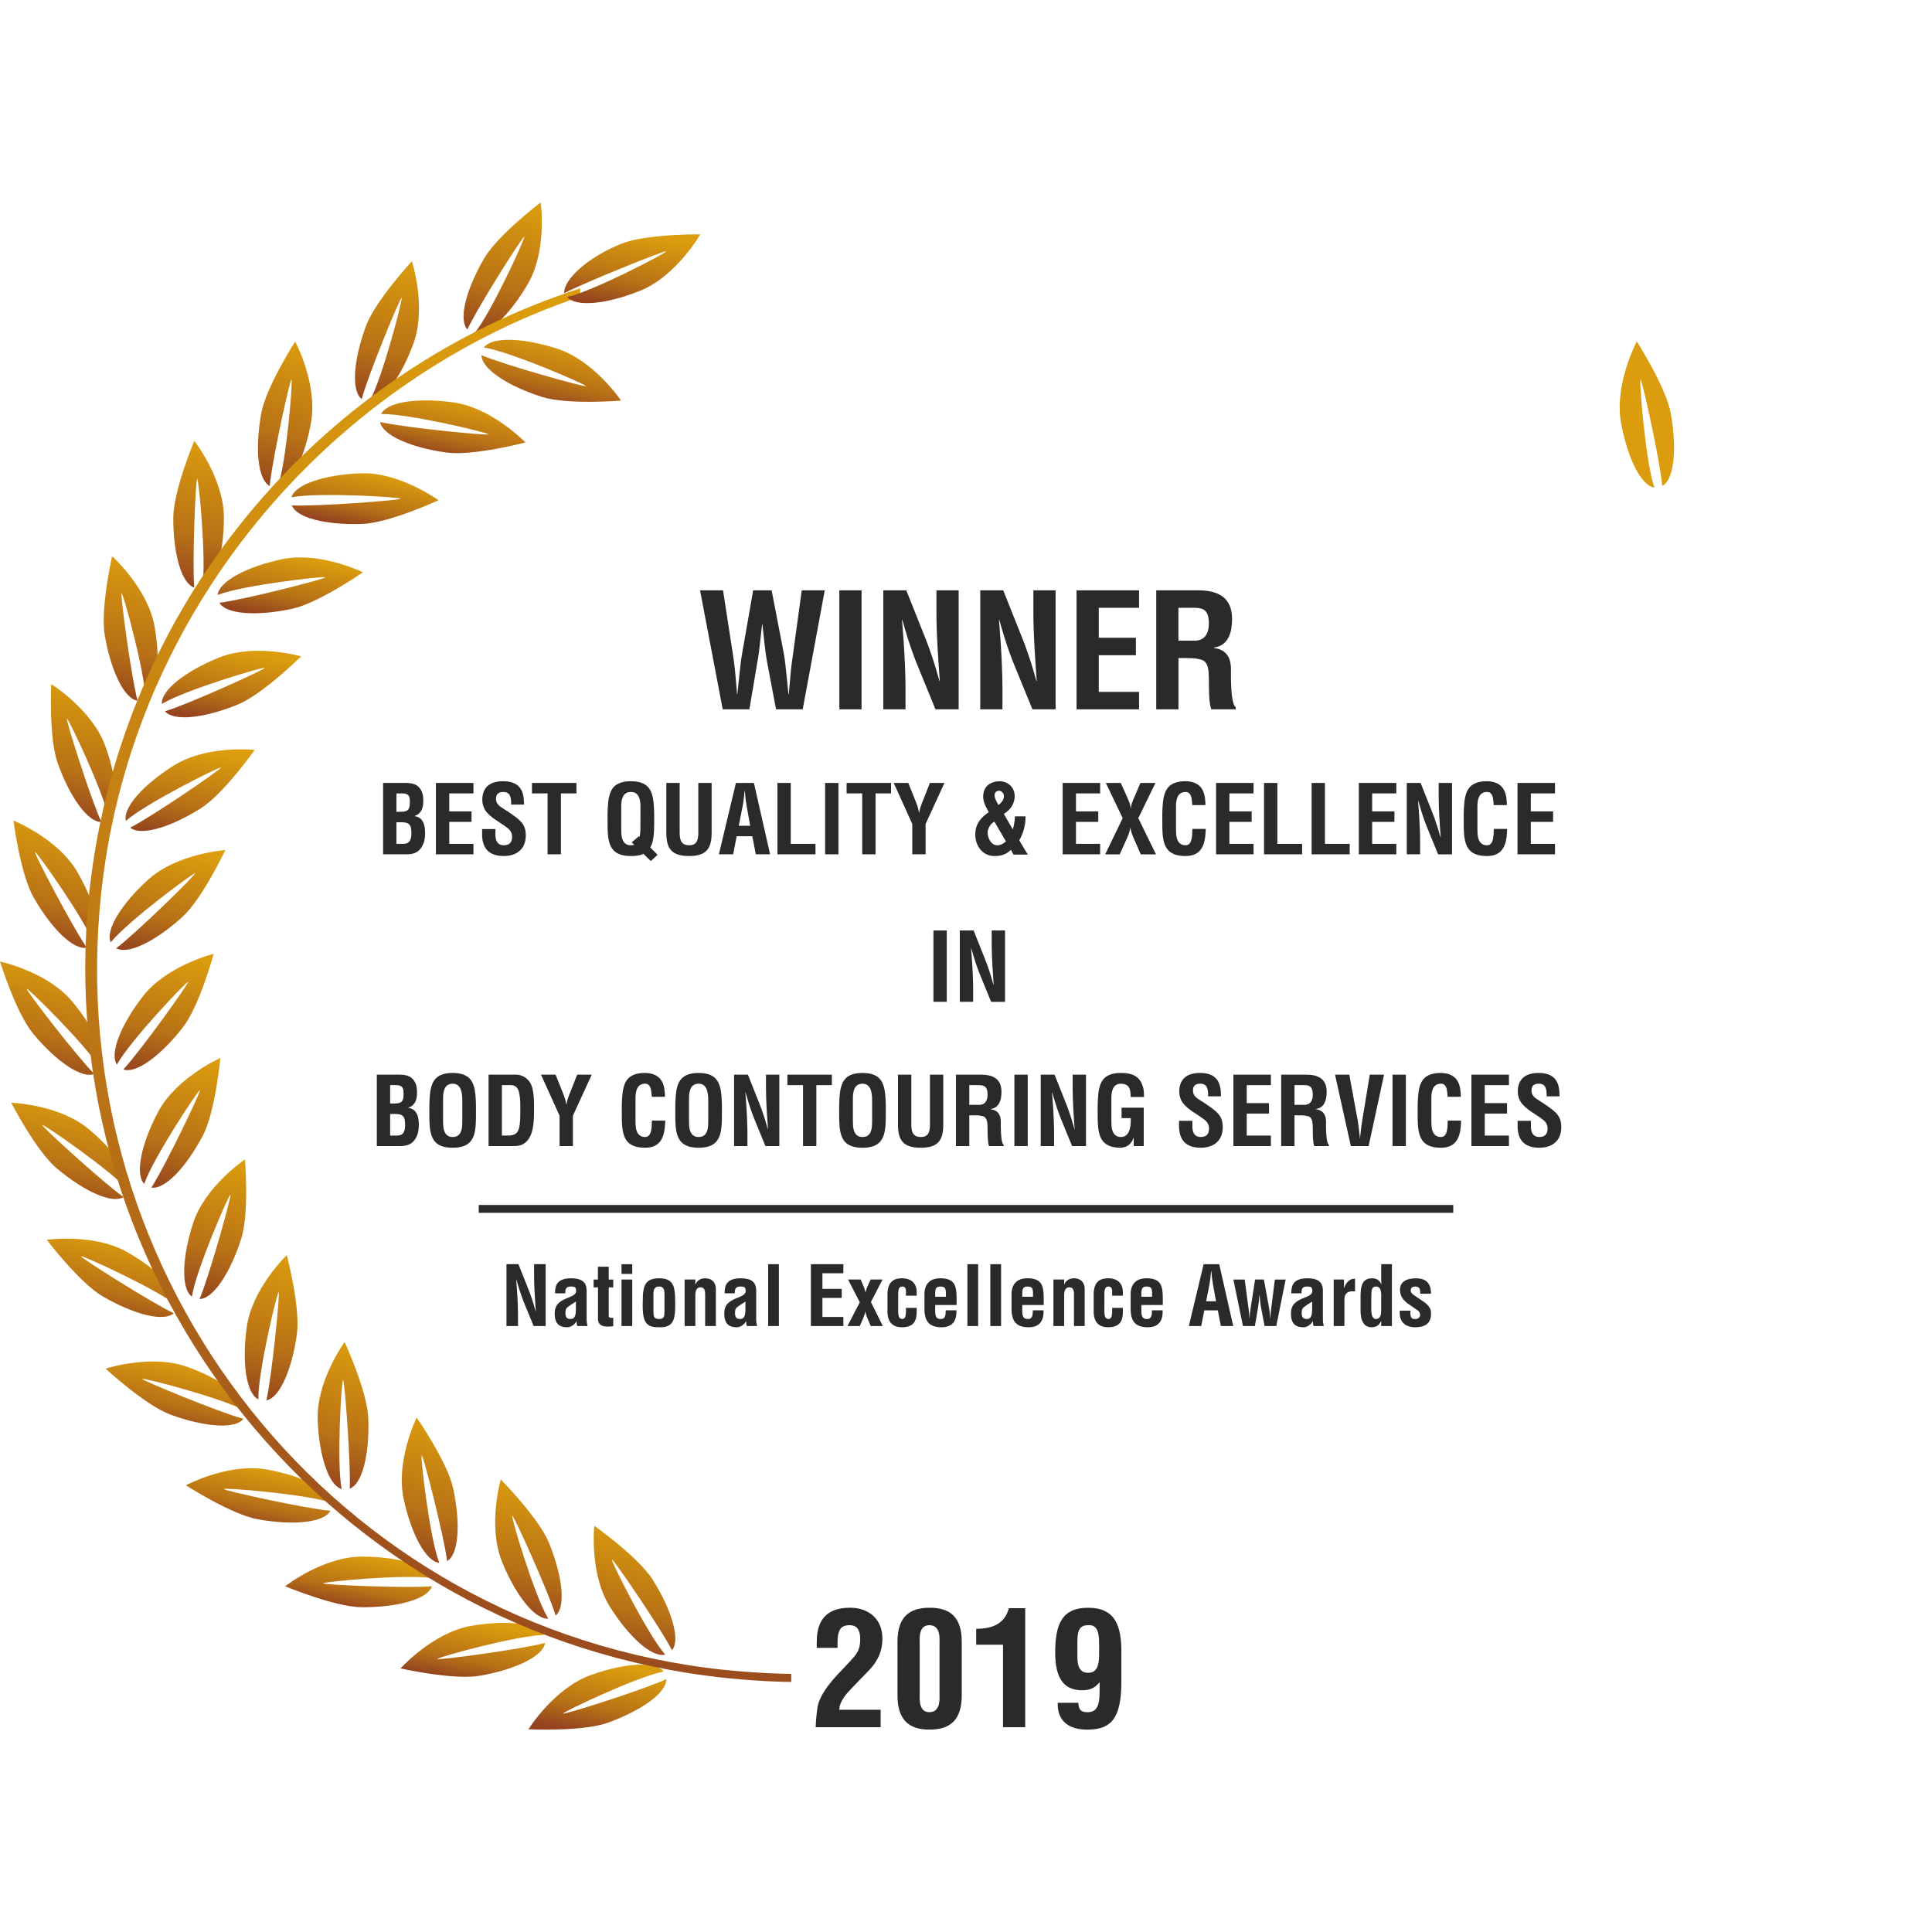 <?xml version="1.0" encoding="UTF-8"?>
<!DOCTYPE svg PUBLIC "-//W3C//DTD SVG 1.1//EN" "http://www.w3.org/Graphics/SVG/1.1/DTD/svg11.dtd">
<!-- Creator: CorelDRAW -->
<svg xmlns="http://www.w3.org/2000/svg" xml:space="preserve" width="200px" height="200px" style="shape-rendering:geometricPrecision; text-rendering:geometricPrecision; image-rendering:optimizeQuality; fill-rule:evenodd; clip-rule:evenodd"
viewBox="0 0 199.999 199.998"
 xmlns:xlink="http://www.w3.org/1999/xlink">
 <defs>
  <style type="text/css">
   <![CDATA[
    .fil1 {fill:none}
    .fil3 {fill:#2B2A29}
    .fil2 {fill:#2B2A29;fill-rule:nonzero}
    .fil0 {fill:#6B2400;fill-rule:nonzero}
    .fil29 {fill:url(#id0)}
    .fil26 {fill:url(#id1)}
    .fil28 {fill:url(#id2)}
    .fil13 {fill:url(#id3)}
    .fil11 {fill:url(#id4)}
    .fil9 {fill:url(#id5)}
    .fil31 {fill:url(#id6)}
    .fil24 {fill:url(#id7)}
    .fil15 {fill:url(#id8)}
    .fil7 {fill:url(#id9)}
    .fil33 {fill:url(#id10)}
    .fil5 {fill:url(#id11)}
    .fil34 {fill:url(#id12)}
    .fil17 {fill:url(#id13)}
    .fil22 {fill:url(#id14)}
    .fil20 {fill:url(#id15)}
    .fil19 {fill:url(#id16)}
    .fil18 {fill:url(#id17)}
    .fil21 {fill:url(#id18)}
    .fil23 {fill:url(#id19)}
    .fil16 {fill:url(#id20)}
    .fil35 {fill:url(#id21)}
    .fil32 {fill:url(#id22)}
    .fil6 {fill:url(#id23)}
    .fil25 {fill:url(#id24)}
    .fil14 {fill:url(#id25)}
    .fil27 {fill:url(#id26)}
    .fil12 {fill:url(#id27)}
    .fil30 {fill:url(#id28)}
    .fil8 {fill:url(#id29)}
    .fil10 {fill:url(#id30)}
    .fil4 {fill:url(#id31)}
   ]]>
  </style>
  <linearGradient id="id0" gradientUnits="userSpaceOnUse" x1="31.189" y1="35.173" x2="28.094" y2="50.649">
   <stop offset="0" style="stop-color:#DB9D0D"/>
   <stop offset="0.639" style="stop-color:#B87116"/>
   <stop offset="1" style="stop-color:#95441F"/>
  </linearGradient>
  <linearGradient id="id1" gradientUnits="userSpaceOnUse" xlink:href="#id0" x1="15.039" y1="57.416" x2="11.982" y2="72.698">
  </linearGradient>
  <linearGradient id="id2" gradientUnits="userSpaceOnUse" xlink:href="#id0" x1="22.09" y1="45.579" x2="19.026" y2="60.896">
  </linearGradient>
  <linearGradient id="id3" gradientUnits="userSpaceOnUse" xlink:href="#id0" x1="29.603" y1="129.786" x2="26.539" y2="145.105">
  </linearGradient>
  <linearGradient id="id4" gradientUnits="userSpaceOnUse" xlink:href="#id0" x1="37.038" y1="138.843" x2="33.961" y2="154.224">
  </linearGradient>
  <linearGradient id="id5" gradientUnits="userSpaceOnUse" xlink:href="#id0" x1="45.866" y1="146.539" x2="42.775" y2="161.989">
  </linearGradient>
  <linearGradient id="id6" gradientUnits="userSpaceOnUse" xlink:href="#id0" x1="41.767" y1="26.878" x2="38.777" y2="41.833">
  </linearGradient>
  <linearGradient id="id7" gradientUnits="userSpaceOnUse" xlink:href="#id0" x1="10.162" y1="70.688" x2="7.245" y2="85.273">
  </linearGradient>
  <linearGradient id="id8" gradientUnits="userSpaceOnUse" xlink:href="#id0" x1="23.746" y1="119.927" x2="20.817" y2="134.575">
  </linearGradient>
  <linearGradient id="id9" gradientUnits="userSpaceOnUse" xlink:href="#id0" x1="56.004" y1="152.958" x2="53.024" y2="167.861">
  </linearGradient>
  <linearGradient id="id10" gradientUnits="userSpaceOnUse" xlink:href="#id0" x1="53.487" y1="20.785" x2="50.644" y2="34.998">
  </linearGradient>
  <linearGradient id="id11" gradientUnits="userSpaceOnUse" xlink:href="#id0" x1="67.126" y1="157.751" x2="64.311" y2="171.827">
  </linearGradient>
  <linearGradient id="id12" gradientUnits="userSpaceOnUse" xlink:href="#id0" x1="57.453" y1="29.757" x2="28.564" y2="174.207">
  </linearGradient>
  <linearGradient id="id13" gradientUnits="userSpaceOnUse" xlink:href="#id0" x1="19.785" y1="109.381" x2="16.996" y2="123.321">
  </linearGradient>
  <linearGradient id="id14" gradientUnits="userSpaceOnUse" xlink:href="#id0" x1="7.372" y1="84.901" x2="4.665" y2="98.435">
  </linearGradient>
  <linearGradient id="id15" gradientUnits="userSpaceOnUse" xlink:href="#id0" x1="6.82" y1="99.392" x2="4.329" y2="111.842">
  </linearGradient>
  <linearGradient id="id16" gradientUnits="userSpaceOnUse" xlink:href="#id0" x1="17.991" y1="98.642" x2="15.463" y2="111.278">
  </linearGradient>
  <linearGradient id="id17" gradientUnits="userSpaceOnUse" xlink:href="#id0" x1="8.592" y1="114.011" x2="6.436" y2="124.794">
  </linearGradient>
  <linearGradient id="id18" gradientUnits="userSpaceOnUse" xlink:href="#id0" x1="18.212" y1="87.91" x2="16.005" y2="98.942">
  </linearGradient>
  <linearGradient id="id19" gradientUnits="userSpaceOnUse" xlink:href="#id0" x1="20.451" y1="77.443" x2="18.604" y2="86.688">
  </linearGradient>
  <linearGradient id="id20" gradientUnits="userSpaceOnUse" xlink:href="#id0" x1="12.66" y1="128.153" x2="10.904" y2="136.935">
  </linearGradient>
  <linearGradient id="id21" gradientUnits="userSpaceOnUse" xlink:href="#id0" x1="66.182" y1="24.138" x2="64.625" y2="31.925">
  </linearGradient>
  <linearGradient id="id22" gradientUnits="userSpaceOnUse" xlink:href="#id0" x1="57.769" y1="35.03" x2="56.358" y2="42.078">
  </linearGradient>
  <linearGradient id="id23" gradientUnits="userSpaceOnUse" xlink:href="#id0" x1="62.585" y1="172.21" x2="61.151" y2="179.39">
  </linearGradient>
  <linearGradient id="id24" gradientUnits="userSpaceOnUse" xlink:href="#id0" x1="24.652" y1="67.295" x2="23.163" y2="74.761">
  </linearGradient>
  <linearGradient id="id25" gradientUnits="userSpaceOnUse" xlink:href="#id0" x1="18.971" y1="140.819" x2="17.522" y2="148.084">
  </linearGradient>
  <linearGradient id="id26" gradientUnits="userSpaceOnUse" xlink:href="#id0" x1="30.701" y1="57.512" x2="29.403" y2="64.005">
  </linearGradient>
  <linearGradient id="id27" gradientUnits="userSpaceOnUse" xlink:href="#id0" x1="27.422" y1="151.856" x2="26.178" y2="158.072">
  </linearGradient>
  <linearGradient id="id28" gradientUnits="userSpaceOnUse" xlink:href="#id0" x1="47.478" y1="41.295" x2="46.262" y2="47.377">
  </linearGradient>
  <linearGradient id="id29" gradientUnits="userSpaceOnUse" xlink:href="#id0" x1="49.564" y1="167.877" x2="48.327" y2="174.065">
  </linearGradient>
  <linearGradient id="id30" gradientUnits="userSpaceOnUse" xlink:href="#id0" x1="37.683" y1="160.973" x2="36.567" y2="166.555">
  </linearGradient>
  <linearGradient id="id31" gradientUnits="userSpaceOnUse" xlink:href="#id0" x1="38.351" y1="48.846" x2="37.216" y2="54.52">
  </linearGradient>
 </defs>
<symbol id="Symbol1" viewBox="1489.46 -3827.22 1375.06 260.254">
 <path class="fil0" d="M2864.52 -3697.1c0,71.871 -307.811,130.125 -687.53,130.125 -379.708,0 -687.526,-58.254 -687.526,-130.125 0,-71.866 307.819,-130.129 687.526,-130.129 379.719,0 687.53,58.262 687.53,130.129z"/>
</symbol>
 <g id="Layer_x0020_1">
  <g id="_350804632">
   <rect id="_348842192" class="fil1" x="0.001" width="199.998" height="199.998"/>
   <path id="_348842048" class="fil2" d="M41.038 87.354l0 -2.236 0.533 0c0.213,0 0.385,0.021 0.52,0.064 0.133,0.045 0.237,0.112 0.309,0.203 0.072,0.091 0.122,0.209 0.148,0.352 0.026,0.143 0.039,0.315 0.038,0.514 0.001,0.129 -0.007,0.26 -0.026,0.394 -0.02,0.136 -0.059,0.261 -0.122,0.374 -0.061,0.111 -0.154,0.197 -0.276,0.256 -0.081,0.034 -0.169,0.057 -0.261,0.069 -0.09,0.009 -0.184,0.015 -0.279,0.013 -0.097,-0.001 -0.193,-0.001 -0.288,-0.004l-0.295 0zm0 -3.32l0 -1.902 0.64 0c0.209,0.007 0.366,0.041 0.475,0.105 0.109,0.064 0.182,0.158 0.22,0.281 0.04,0.123 0.058,0.278 0.054,0.462 0.002,0.177 -0.006,0.33 -0.026,0.461 -0.018,0.131 -0.059,0.243 -0.122,0.337 -0.073,0.091 -0.165,0.154 -0.278,0.189 -0.11,0.037 -0.228,0.058 -0.351,0.063 -0.124,0.005 -0.243,0.007 -0.357,0.005l-0.256 0zm1.055 4.404c0.326,0 0.607,-0.045 0.842,-0.136 0.235,-0.092 0.43,-0.237 0.588,-0.433 0.157,-0.196 0.286,-0.45 0.383,-0.761 0.039,-0.148 0.065,-0.298 0.078,-0.45 0.015,-0.151 0.021,-0.304 0.02,-0.457 0.001,-0.32 -0.034,-0.602 -0.105,-0.846 -0.072,-0.242 -0.187,-0.439 -0.345,-0.587 -0.157,-0.15 -0.366,-0.243 -0.624,-0.281l0 -0.02c0.185,-0.071 0.338,-0.159 0.455,-0.267 0.117,-0.111 0.207,-0.231 0.269,-0.37 0.063,-0.137 0.106,-0.282 0.13,-0.437 0.022,-0.155 0.034,-0.312 0.033,-0.474 0.001,-0.167 -0.007,-0.326 -0.025,-0.477 -0.019,-0.152 -0.053,-0.299 -0.105,-0.441 -0.053,-0.141 -0.132,-0.278 -0.235,-0.412 -0.133,-0.165 -0.282,-0.286 -0.45,-0.364 -0.168,-0.078 -0.346,-0.126 -0.535,-0.15 -0.189,-0.021 -0.383,-0.031 -0.581,-0.027l-2.228 0 0 7.389 2.434 0z"/>
   <polygon id="_3488420481" class="fil2" points="49.01,88.438 49.01,87.354 46.507,87.354 46.507,85.078 48.812,85.078 48.812,83.995 46.507,83.995 46.507,82.132 49.01,82.132 49.01,81.049 45.127,81.049 45.127,88.438 "/>
   <path id="_34884204812" class="fil2" d="M54.241 83.295c0,-0.123 -0.004,-0.267 -0.009,-0.433 -0.007,-0.164 -0.028,-0.338 -0.063,-0.519 -0.037,-0.182 -0.097,-0.359 -0.181,-0.534 -0.085,-0.172 -0.207,-0.33 -0.365,-0.471 -0.156,-0.141 -0.359,-0.254 -0.608,-0.338 -0.25,-0.084 -0.557,-0.126 -0.921,-0.129 -0.728,0.002 -1.271,0.17 -1.631,0.503 -0.358,0.332 -0.537,0.814 -0.537,1.448 0,0.198 0.032,0.394 0.092,0.588 0.061,0.194 0.15,0.376 0.263,0.544 0.141,0.184 0.3,0.351 0.476,0.5 0.176,0.15 0.359,0.289 0.553,0.419 0.195,0.131 0.389,0.259 0.583,0.387 0.196,0.126 0.384,0.259 0.565,0.399 0.18,0.12 0.315,0.261 0.41,0.417 0.094,0.157 0.142,0.343 0.142,0.557 0.002,0.283 -0.069,0.496 -0.209,0.644 -0.142,0.149 -0.357,0.222 -0.647,0.224 -0.226,-0.002 -0.403,-0.057 -0.534,-0.163 -0.13,-0.105 -0.222,-0.252 -0.273,-0.437 -0.052,-0.187 -0.072,-0.4 -0.06,-0.643l0 -0.433 -1.38 0 0 0.542c-0.002,0.332 0.038,0.634 0.118,0.908 0.08,0.274 0.208,0.51 0.384,0.71 0.176,0.2 0.407,0.354 0.694,0.463 0.288,0.11 0.638,0.164 1.05,0.165 0.338,0 0.647,-0.046 0.924,-0.136 0.28,-0.091 0.52,-0.226 0.719,-0.404 0.202,-0.177 0.359,-0.402 0.467,-0.665 0.11,-0.267 0.164,-0.574 0.167,-0.924 0.001,-0.211 -0.019,-0.405 -0.057,-0.582 -0.038,-0.176 -0.103,-0.344 -0.194,-0.5 -0.09,-0.157 -0.215,-0.312 -0.371,-0.464 -0.098,-0.096 -0.219,-0.197 -0.359,-0.307 -0.143,-0.111 -0.293,-0.221 -0.452,-0.332 -0.158,-0.112 -0.313,-0.217 -0.464,-0.315 -0.151,-0.1 -0.285,-0.185 -0.399,-0.257 -0.146,-0.091 -0.279,-0.181 -0.397,-0.272 -0.119,-0.092 -0.213,-0.198 -0.283,-0.321 -0.07,-0.124 -0.106,-0.278 -0.107,-0.462 0.002,-0.249 0.07,-0.428 0.204,-0.534 0.135,-0.106 0.319,-0.159 0.554,-0.156 0.189,0.001 0.337,0.039 0.449,0.112 0.11,0.072 0.191,0.17 0.244,0.295 0.052,0.124 0.085,0.265 0.1,0.42 0.014,0.154 0.019,0.315 0.014,0.482l1.33 0z"/>
   <polygon id="_348842048123" class="fil2" points="55.069,82.132 56.684,82.132 56.684,88.438 58.064,88.438 58.064,82.132 59.67,82.132 59.67,81.049 55.069,81.049 "/>
   <path id="_3488420481234" class="fil2" d="M68.074 88.488l-0.759 -0.759c0.089,-0.144 0.159,-0.312 0.214,-0.502 0.053,-0.19 0.093,-0.396 0.122,-0.618 0.028,-0.223 0.046,-0.451 0.056,-0.69 0.011,-0.237 0.013,-0.475 0.013,-0.712l0 -1.055c-0.009,-0.378 -0.03,-0.732 -0.061,-1.064 -0.032,-0.332 -0.091,-0.632 -0.178,-0.902 -0.086,-0.273 -0.215,-0.507 -0.387,-0.702 -0.172,-0.196 -0.404,-0.346 -0.692,-0.451 -0.291,-0.107 -0.656,-0.159 -1.094,-0.162 -0.439,0.002 -0.803,0.054 -1.093,0.162 -0.291,0.105 -0.522,0.255 -0.694,0.451 -0.172,0.195 -0.3,0.429 -0.387,0.702 -0.087,0.27 -0.146,0.57 -0.177,0.902 -0.033,0.332 -0.053,0.686 -0.063,1.064l0 1.055c-0.004,0.396 0.008,0.765 0.033,1.111 0.026,0.345 0.08,0.659 0.164,0.939 0.084,0.281 0.213,0.524 0.387,0.726 0.176,0.202 0.41,0.358 0.707,0.467 0.298,0.11 0.672,0.164 1.122,0.165 0.283,0.002 0.53,-0.017 0.738,-0.051 0.21,-0.034 0.398,-0.093 0.562,-0.176l0.768 0.749 0.7 -0.65zm-2.68 -1.291l0.266 0.256c-0.05,0.014 -0.104,0.026 -0.163,0.035 -0.059,0.008 -0.123,0.014 -0.191,0.014 -0.188,-0.002 -0.344,-0.038 -0.467,-0.109 -0.123,-0.071 -0.221,-0.164 -0.293,-0.281 -0.072,-0.117 -0.124,-0.247 -0.159,-0.387 -0.032,-0.142 -0.053,-0.285 -0.064,-0.428 -0.009,-0.144 -0.014,-0.278 -0.013,-0.402l0 -2.049c-0.001,-0.117 -0.001,-0.255 0,-0.415 0,-0.157 0.013,-0.32 0.038,-0.489 0.025,-0.168 0.071,-0.324 0.139,-0.468 0.067,-0.145 0.168,-0.263 0.299,-0.353 0.132,-0.089 0.305,-0.137 0.52,-0.138 0.215,0.001 0.389,0.05 0.52,0.138 0.132,0.09 0.23,0.208 0.299,0.353 0.067,0.144 0.113,0.3 0.138,0.468 0.025,0.169 0.038,0.332 0.038,0.489 0.002,0.159 0.002,0.298 0,0.415l-0.009 2.049c0,0.119 -0.007,0.244 -0.021,0.372 -0.013,0.13 -0.033,0.252 -0.058,0.366l-0.069 -0.069 -0.749 0.631z"/>
   <path id="_34884204812345" class="fil2" d="M72.29 86.083c0.002,0.18 -0.005,0.353 -0.021,0.521 -0.017,0.169 -0.056,0.32 -0.115,0.455 -0.061,0.135 -0.155,0.241 -0.285,0.322 -0.128,0.078 -0.304,0.119 -0.526,0.122 -0.231,-0.002 -0.415,-0.044 -0.548,-0.122 -0.135,-0.081 -0.233,-0.188 -0.295,-0.322 -0.063,-0.135 -0.102,-0.286 -0.118,-0.455 -0.019,-0.168 -0.025,-0.341 -0.024,-0.521l0 -5.034 -1.38 0 0 5.152c-0.001,0.41 0.037,0.764 0.112,1.068 0.077,0.302 0.203,0.554 0.383,0.752 0.177,0.2 0.418,0.348 0.724,0.446 0.304,0.098 0.683,0.148 1.136,0.148 0.449,0 0.824,-0.05 1.124,-0.148 0.302,-0.098 0.542,-0.247 0.719,-0.446 0.177,-0.198 0.305,-0.45 0.38,-0.752 0.077,-0.304 0.112,-0.658 0.111,-1.068l0 -5.152 -1.38 0 0 5.034z"/>
   <path id="_348842048123456" class="fil2" d="M75.896 88.438l0.365 -1.872 1.616 0 0.365 1.872 1.478 0 -1.675 -7.389 -1.863 0 -1.763 7.389 1.478 0zm0.996 -5.054c0.033,-0.172 0.06,-0.344 0.08,-0.513 0.02,-0.169 0.039,-0.34 0.058,-0.513 0.005,-0.084 0.011,-0.168 0.021,-0.249 0.008,-0.084 0.018,-0.164 0.027,-0.243l0.02 0c0.009,0.079 0.02,0.159 0.028,0.243 0.009,0.081 0.017,0.165 0.021,0.249 0.018,0.172 0.038,0.344 0.057,0.513 0.02,0.169 0.048,0.34 0.081,0.513l0.374 2.098 -1.182 0 0.413 -2.098z"/>
   <polygon id="_3488420481234567" class="fil2" points="84.419,88.438 84.419,87.354 81.857,87.354 81.857,81.049 80.478,81.049 80.478,88.438 "/>
   <polygon id="_34884204812345678" class="fil2" points="86.793,88.438 86.793,81.049 85.415,81.049 85.415,88.438 "/>
   <polygon id="_348842048123456789" class="fil2" points="87.64,82.132 89.256,82.132 89.256,88.438 90.635,88.438 90.635,82.132 92.241,82.132 92.241,81.049 87.64,81.049 "/>
   <path id="_34884204812345678910" class="fil2" d="M94.024 81.049l-1.507 0 1.922 4.246 0 3.143 1.38 0 0 -3.143 1.95 -4.246 -1.507 0 -0.66 1.675c-0.056,0.136 -0.113,0.275 -0.17,0.418 -0.057,0.143 -0.109,0.295 -0.158,0.455 -0.05,0.162 -0.092,0.335 -0.125,0.526l-0.019 0c-0.03,-0.197 -0.074,-0.389 -0.13,-0.578 -0.056,-0.188 -0.122,-0.373 -0.196,-0.555l-0.778 -1.941z"/>
   <path id="_3488420481234567891011" class="fil2" d="M103.354 83.335c-0.048,-0.099 -0.104,-0.204 -0.164,-0.314 -0.061,-0.107 -0.113,-0.221 -0.158,-0.337 -0.046,-0.115 -0.071,-0.229 -0.072,-0.345 0.001,-0.115 0.025,-0.208 0.067,-0.28 0.045,-0.073 0.102,-0.125 0.174,-0.158 0.071,-0.033 0.148,-0.047 0.231,-0.044 0.084,0.002 0.163,0.03 0.239,0.078 0.074,0.048 0.135,0.116 0.182,0.201 0.046,0.085 0.071,0.185 0.072,0.302 -0.001,0.128 -0.031,0.246 -0.086,0.354 -0.056,0.109 -0.126,0.209 -0.214,0.299 -0.087,0.091 -0.177,0.171 -0.27,0.243zm0.561 0.917c0.226,-0.138 0.422,-0.299 0.589,-0.483 0.168,-0.182 0.298,-0.387 0.391,-0.615 0.093,-0.227 0.142,-0.475 0.143,-0.744 -0.001,-0.242 -0.046,-0.458 -0.132,-0.647 -0.09,-0.19 -0.206,-0.352 -0.353,-0.484 -0.149,-0.131 -0.315,-0.231 -0.5,-0.302 -0.184,-0.069 -0.374,-0.104 -0.572,-0.104 -0.207,-0.001 -0.41,0.028 -0.611,0.086 -0.201,0.059 -0.384,0.151 -0.548,0.275 -0.165,0.126 -0.296,0.291 -0.394,0.495 -0.099,0.203 -0.148,0.45 -0.151,0.741 0.001,0.194 0.031,0.38 0.087,0.563 0.056,0.181 0.128,0.358 0.216,0.528 0.089,0.172 0.181,0.34 0.278,0.504 -0.283,0.197 -0.53,0.407 -0.739,0.627 -0.208,0.221 -0.371,0.469 -0.485,0.743 -0.115,0.275 -0.172,0.594 -0.174,0.956 0.001,0.317 0.051,0.611 0.149,0.88 0.097,0.269 0.235,0.504 0.411,0.706 0.177,0.202 0.385,0.358 0.624,0.47 0.24,0.111 0.502,0.169 0.787,0.17 0.228,0.002 0.442,-0.018 0.64,-0.056 0.197,-0.039 0.385,-0.106 0.563,-0.201 0.177,-0.093 0.352,-0.221 0.521,-0.384l0.266 0.493 1.478 0 -0.886 -1.478c0.221,-0.381 0.384,-0.781 0.49,-1.198 0.107,-0.417 0.159,-0.846 0.159,-1.285l-1.094 0c-0.009,0.226 -0.033,0.455 -0.069,0.681 -0.037,0.228 -0.089,0.449 -0.158,0.667l-0.926 -1.605zm0.217 2.846c-0.126,0.117 -0.265,0.213 -0.411,0.288 -0.148,0.076 -0.308,0.113 -0.485,0.117 -0.143,-0.002 -0.272,-0.035 -0.385,-0.1 -0.113,-0.066 -0.21,-0.155 -0.292,-0.263 -0.084,-0.11 -0.151,-0.231 -0.202,-0.364 -0.051,-0.133 -0.087,-0.268 -0.107,-0.406 -0.022,-0.165 -0.011,-0.321 0.03,-0.469 0.044,-0.146 0.104,-0.28 0.183,-0.397 0.078,-0.118 0.161,-0.215 0.248,-0.292 0.086,-0.076 0.164,-0.126 0.229,-0.152l1.193 2.039z"/>
   <polygon id="_348842048123456789101112" class="fil2" points="113.886,88.438 113.886,87.354 111.383,87.354 111.383,85.078 113.689,85.078 113.689,83.995 111.383,83.995 111.383,82.132 113.886,82.132 113.886,81.049 110.004,81.049 110.004,88.438 "/>
   <path id="_34884204812345678910111213" class="fil2" d="M117.837 84.694l1.773 -3.645 -1.557 0 -0.531 1.251c-0.064,0.144 -0.129,0.289 -0.193,0.435 -0.064,0.146 -0.119,0.294 -0.168,0.448 -0.047,0.15 -0.078,0.307 -0.093,0.468l-0.03 0c-0.006,-0.167 -0.037,-0.324 -0.089,-0.475 -0.051,-0.15 -0.11,-0.3 -0.177,-0.451l-0.749 -1.675 -1.547 0 1.744 3.645 -1.813 3.744 1.507 0 0.611 -1.359c0.067,-0.148 0.133,-0.295 0.197,-0.445 0.064,-0.149 0.122,-0.302 0.171,-0.456 0.048,-0.155 0.084,-0.314 0.105,-0.478l0.019 0c0.03,0.163 0.07,0.321 0.117,0.48 0.05,0.156 0.105,0.308 0.169,0.456l0.789 1.804 1.576 0 -1.832 -3.744z"/>
   <path id="_3488420481234567891011121314" class="fil2" d="M123.433 85.808c-0.005,0.097 -0.008,0.216 -0.012,0.358 -0.001,0.141 -0.012,0.288 -0.03,0.443 -0.017,0.152 -0.047,0.298 -0.093,0.433 -0.045,0.135 -0.113,0.244 -0.204,0.328 -0.09,0.086 -0.209,0.129 -0.36,0.132 -0.188,-0.002 -0.344,-0.038 -0.467,-0.109 -0.124,-0.071 -0.221,-0.164 -0.293,-0.281 -0.072,-0.117 -0.124,-0.247 -0.159,-0.387 -0.032,-0.142 -0.053,-0.285 -0.064,-0.428 -0.009,-0.144 -0.014,-0.278 -0.013,-0.402l0 -2.049c-0.001,-0.117 -0.001,-0.255 0,-0.415 0,-0.157 0.013,-0.32 0.038,-0.489 0.025,-0.168 0.071,-0.324 0.139,-0.468 0.067,-0.145 0.168,-0.263 0.299,-0.353 0.131,-0.089 0.304,-0.137 0.52,-0.138 0.135,0.001 0.244,0.033 0.326,0.096 0.084,0.061 0.148,0.144 0.193,0.246 0.046,0.102 0.079,0.214 0.098,0.335 0.02,0.122 0.035,0.241 0.044,0.359 0.009,0.12 0.019,0.227 0.03,0.324l1.359 0c0.005,-0.093 0.004,-0.187 -0.004,-0.281 -0.007,-0.093 -0.017,-0.187 -0.026,-0.28 -0.051,-0.631 -0.244,-1.104 -0.585,-1.422 -0.34,-0.318 -0.819,-0.48 -1.435,-0.49 -0.439,0.002 -0.803,0.054 -1.093,0.162 -0.291,0.105 -0.522,0.255 -0.694,0.451 -0.172,0.195 -0.301,0.429 -0.387,0.702 -0.087,0.27 -0.146,0.57 -0.177,0.902 -0.033,0.332 -0.053,0.686 -0.063,1.064l0 1.055c-0.004,0.396 0.008,0.765 0.033,1.111 0.026,0.345 0.08,0.659 0.164,0.939 0.084,0.281 0.213,0.524 0.387,0.726 0.176,0.202 0.41,0.358 0.707,0.467 0.298,0.11 0.672,0.164 1.122,0.165 0.383,-0.001 0.703,-0.063 0.96,-0.182 0.257,-0.12 0.464,-0.289 0.619,-0.504 0.156,-0.215 0.272,-0.468 0.345,-0.756 0.074,-0.288 0.12,-0.602 0.135,-0.943 0.005,-0.069 0.009,-0.139 0.015,-0.211 0.005,-0.072 0.009,-0.143 0.014,-0.211l-1.389 0z"/>
   <polygon id="_348842048123456789101112131415" class="fil2" points="129.768,88.438 129.768,87.354 127.266,87.354 127.266,85.078 129.571,85.078 129.571,83.995 127.266,83.995 127.266,82.132 129.768,82.132 129.768,81.049 125.886,81.049 125.886,88.438 "/>
   <polygon id="_34884204812345678910111213141516" class="fil2" points="134.793,88.438 134.793,87.354 132.231,87.354 132.231,81.049 130.851,81.049 130.851,88.438 "/>
   <polygon id="_3488420481234567891011121314151617" class="fil2" points="139.719,88.438 139.719,87.354 137.157,87.354 137.157,81.049 135.778,81.049 135.778,88.438 "/>
   <polygon id="_348842048123456789101112131415161718" class="fil2" points="144.547,88.438 144.547,87.354 142.045,87.354 142.045,85.078 144.35,85.078 144.35,83.995 142.045,83.995 142.045,82.132 144.547,82.132 144.547,81.049 140.665,81.049 140.665,88.438 "/>
   <path id="_34884204812345678910111213141516171819" class="fil2" d="M148.932 82.506c0,0.332 0.006,0.671 0.02,1.022 0.013,0.35 0.03,0.7 0.048,1.055 0.02,0.356 0.043,0.71 0.066,1.063 0.022,0.353 0.047,0.697 0.072,1.033l-0.02 0c-0.111,-0.399 -0.22,-0.765 -0.325,-1.104 -0.106,-0.337 -0.214,-0.654 -0.321,-0.954 -0.109,-0.299 -0.221,-0.589 -0.339,-0.873l-1.074 -2.698 -1.429 0 0 7.389 1.38 0 0 -1.388c0,-0.197 -0.004,-0.409 -0.009,-0.634 -0.005,-0.224 -0.013,-0.457 -0.024,-0.697 -0.011,-0.242 -0.022,-0.487 -0.035,-0.732 -0.013,-0.252 -0.028,-0.498 -0.045,-0.743 -0.017,-0.246 -0.034,-0.483 -0.052,-0.712 -0.017,-0.23 -0.034,-0.446 -0.051,-0.651l0.019 0c0.109,0.386 0.214,0.745 0.319,1.081 0.105,0.337 0.211,0.656 0.322,0.959 0.107,0.304 0.223,0.601 0.344,0.892l1.075 2.626 1.439 0 0 -7.389 -1.38 0 0 1.456z"/>
   <path id="_3488420481234567891011121314151617181920" class="fil2" d="M154.636 85.808c-0.005,0.097 -0.008,0.216 -0.012,0.358 -0.001,0.141 -0.012,0.288 -0.03,0.443 -0.017,0.152 -0.047,0.298 -0.093,0.433 -0.045,0.135 -0.113,0.244 -0.204,0.328 -0.09,0.086 -0.209,0.129 -0.36,0.132 -0.188,-0.002 -0.344,-0.038 -0.467,-0.109 -0.124,-0.071 -0.221,-0.164 -0.293,-0.281 -0.072,-0.117 -0.124,-0.247 -0.159,-0.387 -0.032,-0.142 -0.053,-0.285 -0.064,-0.428 -0.009,-0.144 -0.014,-0.278 -0.013,-0.402l0 -2.049c-0.001,-0.117 -0.001,-0.255 0,-0.415 0,-0.157 0.013,-0.32 0.038,-0.489 0.025,-0.168 0.071,-0.324 0.139,-0.468 0.067,-0.145 0.168,-0.263 0.299,-0.353 0.131,-0.089 0.304,-0.137 0.52,-0.138 0.135,0.001 0.244,0.033 0.326,0.096 0.084,0.061 0.148,0.144 0.193,0.246 0.046,0.102 0.079,0.214 0.098,0.335 0.02,0.122 0.035,0.241 0.044,0.359 0.009,0.12 0.019,0.227 0.03,0.324l1.359 0c0.005,-0.093 0.004,-0.187 -0.004,-0.281 -0.007,-0.093 -0.017,-0.187 -0.026,-0.28 -0.051,-0.631 -0.244,-1.104 -0.585,-1.422 -0.34,-0.318 -0.819,-0.48 -1.435,-0.49 -0.439,0.002 -0.803,0.054 -1.093,0.162 -0.291,0.105 -0.522,0.255 -0.694,0.451 -0.172,0.195 -0.301,0.429 -0.387,0.702 -0.087,0.27 -0.146,0.57 -0.177,0.902 -0.033,0.332 -0.053,0.686 -0.063,1.064l0 1.055c-0.004,0.396 0.008,0.765 0.033,1.111 0.026,0.345 0.08,0.659 0.164,0.939 0.084,0.281 0.213,0.524 0.387,0.726 0.176,0.202 0.41,0.358 0.707,0.467 0.298,0.11 0.672,0.164 1.122,0.165 0.383,-0.001 0.703,-0.063 0.96,-0.182 0.257,-0.12 0.464,-0.289 0.619,-0.504 0.156,-0.215 0.272,-0.468 0.345,-0.756 0.074,-0.288 0.12,-0.602 0.135,-0.943 0.005,-0.069 0.009,-0.139 0.015,-0.211 0.005,-0.072 0.009,-0.143 0.014,-0.211l-1.389 0z"/>
   <polygon id="_348842048123456789101112131415161718192021" class="fil2" points="160.972,88.438 160.972,87.354 158.469,87.354 158.469,85.078 160.775,85.078 160.775,83.995 158.469,83.995 158.469,82.132 160.972,82.132 160.972,81.049 157.09,81.049 157.09,88.438 "/>
   <polygon id="_348841592" class="fil2" points="98.009,103.707 98.009,96.319 96.63,96.319 96.63,103.707 "/>
   <path id="_3488415921" class="fil2" d="M102.66 97.775c0,0.332 0.006,0.671 0.02,1.022 0.013,0.35 0.03,0.7 0.048,1.055 0.02,0.356 0.043,0.71 0.066,1.063 0.022,0.353 0.047,0.697 0.072,1.033l-0.02 0c-0.111,-0.399 -0.22,-0.765 -0.325,-1.104 -0.106,-0.337 -0.214,-0.654 -0.321,-0.954 -0.109,-0.299 -0.221,-0.589 -0.339,-0.873l-1.074 -2.698 -1.429 0 0 7.389 1.38 0 0 -1.388c0,-0.197 -0.004,-0.409 -0.009,-0.634 -0.005,-0.224 -0.013,-0.457 -0.024,-0.697 -0.011,-0.242 -0.022,-0.487 -0.035,-0.732 -0.013,-0.252 -0.028,-0.498 -0.045,-0.743 -0.017,-0.246 -0.034,-0.483 -0.052,-0.712 -0.017,-0.23 -0.034,-0.446 -0.051,-0.651l0.019 0c0.109,0.386 0.214,0.745 0.319,1.081 0.105,0.337 0.211,0.656 0.322,0.959 0.107,0.304 0.223,0.601 0.344,0.892l1.075 2.626 1.439 0 0 -7.389 -1.38 0 0 1.456z"/>
   <path id="_348841496" class="fil2" d="M40.388 117.553l0 -2.236 0.533 0c0.213,0 0.385,0.021 0.52,0.064 0.133,0.045 0.237,0.112 0.309,0.203 0.072,0.091 0.122,0.209 0.148,0.352 0.026,0.143 0.039,0.315 0.038,0.514 0.001,0.129 -0.007,0.26 -0.026,0.394 -0.02,0.136 -0.059,0.261 -0.122,0.374 -0.061,0.111 -0.154,0.197 -0.276,0.256 -0.081,0.034 -0.169,0.057 -0.261,0.069 -0.09,0.009 -0.184,0.015 -0.279,0.013 -0.097,-0.001 -0.193,-0.001 -0.288,-0.004l-0.295 0zm0 -3.32l0 -1.902 0.64 0c0.209,0.007 0.366,0.041 0.475,0.105 0.109,0.064 0.182,0.158 0.22,0.281 0.04,0.123 0.058,0.278 0.054,0.462 0.002,0.177 -0.006,0.33 -0.026,0.461 -0.018,0.131 -0.059,0.243 -0.122,0.337 -0.073,0.091 -0.165,0.154 -0.278,0.189 -0.11,0.037 -0.228,0.058 -0.351,0.063 -0.124,0.005 -0.243,0.007 -0.357,0.005l-0.256 0zm1.055 4.404c0.326,0 0.607,-0.045 0.842,-0.136 0.235,-0.092 0.43,-0.237 0.588,-0.433 0.157,-0.196 0.286,-0.45 0.383,-0.761 0.039,-0.148 0.065,-0.298 0.078,-0.45 0.015,-0.151 0.021,-0.304 0.02,-0.457 0.001,-0.32 -0.034,-0.602 -0.105,-0.846 -0.072,-0.242 -0.187,-0.439 -0.345,-0.587 -0.157,-0.15 -0.366,-0.243 -0.624,-0.281l0 -0.02c0.185,-0.071 0.338,-0.159 0.455,-0.267 0.117,-0.111 0.207,-0.231 0.269,-0.37 0.063,-0.137 0.106,-0.282 0.13,-0.437 0.022,-0.155 0.034,-0.312 0.033,-0.474 0.001,-0.167 -0.007,-0.326 -0.025,-0.477 -0.019,-0.152 -0.053,-0.299 -0.105,-0.441 -0.053,-0.141 -0.132,-0.278 -0.235,-0.412 -0.133,-0.165 -0.282,-0.286 -0.45,-0.364 -0.168,-0.078 -0.346,-0.126 -0.535,-0.15 -0.189,-0.021 -0.383,-0.031 -0.581,-0.027l-2.228 0 0 7.389 2.434 0z"/>
   <path id="_3488414961" class="fil2" d="M44.447 115.406c-0.004,0.396 0.008,0.765 0.033,1.111 0.026,0.345 0.08,0.659 0.164,0.939 0.084,0.281 0.213,0.524 0.387,0.726 0.176,0.202 0.41,0.358 0.707,0.467 0.298,0.11 0.672,0.164 1.122,0.165 0.45,-0.001 0.824,-0.056 1.121,-0.165 0.298,-0.109 0.533,-0.265 0.707,-0.467 0.175,-0.202 0.305,-0.445 0.389,-0.726 0.084,-0.28 0.137,-0.594 0.164,-0.939 0.024,-0.346 0.035,-0.716 0.032,-1.111l0 -1.055c-0.009,-0.378 -0.03,-0.732 -0.061,-1.064 -0.032,-0.332 -0.091,-0.632 -0.178,-0.902 -0.086,-0.273 -0.215,-0.507 -0.387,-0.702 -0.172,-0.196 -0.404,-0.346 -0.692,-0.451 -0.291,-0.107 -0.656,-0.159 -1.094,-0.162 -0.439,0.002 -0.803,0.054 -1.093,0.162 -0.291,0.105 -0.522,0.255 -0.694,0.451 -0.172,0.195 -0.3,0.429 -0.387,0.702 -0.087,0.27 -0.146,0.57 -0.177,0.902 -0.033,0.332 -0.053,0.686 -0.063,1.064l0 1.055zm1.419 -1.359c-0.001,-0.117 -0.001,-0.255 0,-0.415 0,-0.157 0.013,-0.32 0.038,-0.489 0.025,-0.168 0.071,-0.324 0.139,-0.468 0.067,-0.145 0.168,-0.263 0.299,-0.353 0.132,-0.089 0.305,-0.137 0.52,-0.138 0.203,0.001 0.369,0.05 0.497,0.142 0.128,0.09 0.227,0.21 0.295,0.358 0.07,0.148 0.118,0.307 0.148,0.477 0.028,0.171 0.045,0.337 0.05,0.5 0.005,0.163 0.007,0.304 0.005,0.425l0 1.892c0.002,0.143 -0.001,0.294 -0.008,0.451 -0.008,0.157 -0.026,0.312 -0.057,0.462 -0.032,0.151 -0.083,0.287 -0.154,0.409 -0.071,0.122 -0.169,0.219 -0.294,0.291 -0.126,0.072 -0.287,0.11 -0.482,0.112 -0.188,-0.002 -0.344,-0.038 -0.467,-0.109 -0.123,-0.071 -0.221,-0.164 -0.293,-0.281 -0.072,-0.117 -0.124,-0.247 -0.159,-0.387 -0.032,-0.142 -0.053,-0.285 -0.064,-0.428 -0.009,-0.144 -0.014,-0.278 -0.013,-0.402l0 -2.049z"/>
   <path id="_34884149612" class="fil2" d="M51.955 117.553l0 -5.222 0.906 0c0.206,-0.001 0.374,0.045 0.506,0.135 0.133,0.091 0.235,0.234 0.307,0.429 0.072,0.194 0.123,0.445 0.151,0.754 0.03,0.309 0.043,0.681 0.041,1.117 0.001,0.426 -0.005,0.796 -0.018,1.111 -0.014,0.313 -0.044,0.578 -0.09,0.793 -0.045,0.216 -0.115,0.387 -0.209,0.517 -0.096,0.13 -0.224,0.223 -0.385,0.281 -0.161,0.059 -0.364,0.087 -0.609,0.085l-0.6 0zm1.172 1.084c0.116,0 0.234,-0.004 0.352,-0.012 0.118,-0.008 0.235,-0.027 0.347,-0.056 0.116,-0.028 0.224,-0.072 0.326,-0.13 0.224,-0.132 0.409,-0.304 0.553,-0.509 0.143,-0.206 0.255,-0.437 0.335,-0.694 0.08,-0.257 0.138,-0.531 0.172,-0.821 0.034,-0.289 0.056,-0.585 0.064,-0.887 0.007,-0.3 0.009,-0.598 0.008,-0.892 0.001,-0.407 -0.009,-0.77 -0.034,-1.09 -0.025,-0.322 -0.066,-0.602 -0.125,-0.844 -0.059,-0.241 -0.139,-0.448 -0.244,-0.617 -0.106,-0.172 -0.224,-0.313 -0.354,-0.423 -0.13,-0.11 -0.26,-0.195 -0.393,-0.256 -0.132,-0.059 -0.257,-0.102 -0.376,-0.124 -0.118,-0.025 -0.22,-0.037 -0.306,-0.034l-2.876 0 0 7.389 2.551 0z"/>
   <path id="_348841496123" class="fil2" d="M57.511 111.249l-1.507 0 1.922 4.246 0 3.143 1.38 0 0 -3.143 1.95 -4.246 -1.507 0 -0.66 1.675c-0.056,0.136 -0.113,0.275 -0.17,0.418 -0.057,0.143 -0.109,0.295 -0.158,0.455 -0.05,0.162 -0.092,0.335 -0.125,0.526l-0.019 0c-0.03,-0.197 -0.074,-0.389 -0.13,-0.578 -0.056,-0.188 -0.122,-0.373 -0.196,-0.555l-0.778 -1.941z"/>
   <path id="_3488414961234" class="fil2" d="M67.482 116.007c-0.005,0.097 -0.008,0.216 -0.012,0.358 -0.001,0.141 -0.012,0.288 -0.03,0.443 -0.017,0.152 -0.047,0.298 -0.093,0.433 -0.045,0.135 -0.113,0.244 -0.204,0.328 -0.09,0.086 -0.209,0.129 -0.36,0.132 -0.188,-0.002 -0.344,-0.038 -0.467,-0.109 -0.124,-0.071 -0.221,-0.164 -0.293,-0.281 -0.072,-0.117 -0.124,-0.247 -0.159,-0.387 -0.032,-0.142 -0.053,-0.285 -0.064,-0.428 -0.009,-0.144 -0.014,-0.278 -0.013,-0.402l0 -2.049c-0.001,-0.117 -0.001,-0.255 0,-0.415 0,-0.157 0.013,-0.32 0.038,-0.489 0.025,-0.168 0.071,-0.324 0.139,-0.468 0.067,-0.145 0.168,-0.263 0.299,-0.353 0.131,-0.089 0.304,-0.137 0.52,-0.138 0.135,0.001 0.244,0.033 0.326,0.096 0.084,0.061 0.148,0.144 0.193,0.246 0.046,0.102 0.079,0.214 0.098,0.335 0.02,0.122 0.035,0.241 0.044,0.359 0.009,0.12 0.019,0.227 0.03,0.324l1.359 0c0.005,-0.093 0.004,-0.187 -0.004,-0.281 -0.007,-0.093 -0.017,-0.187 -0.026,-0.28 -0.051,-0.631 -0.244,-1.104 -0.585,-1.422 -0.34,-0.318 -0.819,-0.48 -1.435,-0.49 -0.439,0.002 -0.803,0.054 -1.093,0.162 -0.291,0.105 -0.522,0.255 -0.694,0.451 -0.172,0.195 -0.301,0.429 -0.387,0.702 -0.087,0.27 -0.146,0.57 -0.177,0.902 -0.033,0.332 -0.053,0.686 -0.063,1.064l0 1.055c-0.004,0.396 0.008,0.765 0.033,1.111 0.026,0.345 0.08,0.659 0.164,0.939 0.084,0.281 0.213,0.524 0.387,0.726 0.176,0.202 0.41,0.358 0.707,0.467 0.298,0.11 0.672,0.164 1.122,0.165 0.383,-0.001 0.703,-0.063 0.96,-0.182 0.257,-0.12 0.464,-0.289 0.619,-0.504 0.156,-0.215 0.272,-0.468 0.345,-0.756 0.074,-0.288 0.12,-0.602 0.135,-0.943 0.005,-0.069 0.009,-0.139 0.015,-0.211 0.005,-0.072 0.009,-0.143 0.014,-0.211l-1.389 0z"/>
   <path id="_34884149612345" class="fil2" d="M69.906 115.406c-0.004,0.396 0.008,0.765 0.033,1.111 0.026,0.345 0.08,0.659 0.164,0.939 0.084,0.281 0.213,0.524 0.387,0.726 0.176,0.202 0.41,0.358 0.707,0.467 0.298,0.11 0.672,0.164 1.122,0.165 0.45,-0.001 0.824,-0.056 1.121,-0.165 0.298,-0.109 0.533,-0.265 0.707,-0.467 0.175,-0.202 0.305,-0.445 0.389,-0.726 0.084,-0.28 0.137,-0.594 0.164,-0.939 0.024,-0.346 0.035,-0.716 0.032,-1.111l0 -1.055c-0.009,-0.378 -0.03,-0.732 -0.061,-1.064 -0.032,-0.332 -0.091,-0.632 -0.178,-0.902 -0.086,-0.273 -0.215,-0.507 -0.387,-0.702 -0.172,-0.196 -0.404,-0.346 -0.692,-0.451 -0.291,-0.107 -0.656,-0.159 -1.094,-0.162 -0.439,0.002 -0.803,0.054 -1.093,0.162 -0.291,0.105 -0.522,0.255 -0.694,0.451 -0.172,0.195 -0.3,0.429 -0.387,0.702 -0.087,0.27 -0.146,0.57 -0.177,0.902 -0.033,0.332 -0.053,0.686 -0.063,1.064l0 1.055zm1.419 -1.359c-0.001,-0.117 -0.001,-0.255 0,-0.415 0,-0.157 0.013,-0.32 0.038,-0.489 0.025,-0.168 0.071,-0.324 0.139,-0.468 0.067,-0.145 0.168,-0.263 0.299,-0.353 0.132,-0.089 0.305,-0.137 0.52,-0.138 0.203,0.001 0.369,0.05 0.497,0.142 0.128,0.09 0.227,0.21 0.295,0.358 0.07,0.148 0.118,0.307 0.148,0.477 0.028,0.171 0.045,0.337 0.05,0.5 0.005,0.163 0.007,0.304 0.005,0.425l0 1.892c0.002,0.143 -0.001,0.294 -0.008,0.451 -0.008,0.157 -0.026,0.312 -0.057,0.462 -0.032,0.151 -0.083,0.287 -0.154,0.409 -0.071,0.122 -0.169,0.219 -0.294,0.291 -0.126,0.072 -0.287,0.11 -0.482,0.112 -0.188,-0.002 -0.344,-0.038 -0.467,-0.109 -0.123,-0.071 -0.221,-0.164 -0.293,-0.281 -0.072,-0.117 -0.124,-0.247 -0.159,-0.387 -0.032,-0.142 -0.053,-0.285 -0.064,-0.428 -0.009,-0.144 -0.014,-0.278 -0.013,-0.402l0 -2.049z"/>
   <path id="_348841496123456" class="fil2" d="M79.295 112.705c0,0.332 0.006,0.671 0.02,1.022 0.013,0.35 0.03,0.7 0.048,1.055 0.02,0.356 0.043,0.71 0.066,1.063 0.022,0.353 0.047,0.697 0.072,1.033l-0.02 0c-0.111,-0.399 -0.22,-0.765 -0.325,-1.104 -0.106,-0.337 -0.214,-0.654 -0.321,-0.954 -0.109,-0.299 -0.221,-0.589 -0.339,-0.873l-1.074 -2.698 -1.429 0 0 7.389 1.38 0 0 -1.388c0,-0.197 -0.004,-0.409 -0.009,-0.634 -0.005,-0.224 -0.013,-0.457 -0.024,-0.697 -0.011,-0.242 -0.022,-0.487 -0.035,-0.732 -0.013,-0.252 -0.028,-0.498 -0.045,-0.743 -0.017,-0.246 -0.034,-0.483 -0.052,-0.712 -0.017,-0.23 -0.034,-0.446 -0.051,-0.651l0.019 0c0.109,0.386 0.214,0.745 0.319,1.081 0.105,0.337 0.211,0.656 0.322,0.959 0.107,0.304 0.223,0.601 0.344,0.892l1.075 2.626 1.439 0 0 -7.389 -1.38 0 0 1.456z"/>
   <polygon id="_3488414961234567" class="fil2" points="81.512,112.332 83.128,112.332 83.128,118.638 84.507,118.638 84.507,112.332 86.114,112.332 86.114,111.249 81.512,111.249 "/>
   <path id="_34884149612345678" class="fil2" d="M86.871 115.406c-0.004,0.396 0.008,0.765 0.033,1.111 0.026,0.345 0.08,0.659 0.164,0.939 0.084,0.281 0.213,0.524 0.387,0.726 0.176,0.202 0.41,0.358 0.707,0.467 0.298,0.11 0.672,0.164 1.122,0.165 0.45,-0.001 0.824,-0.056 1.121,-0.165 0.298,-0.109 0.533,-0.265 0.707,-0.467 0.175,-0.202 0.305,-0.445 0.389,-0.726 0.084,-0.28 0.137,-0.594 0.164,-0.939 0.024,-0.346 0.035,-0.716 0.032,-1.111l0 -1.055c-0.009,-0.378 -0.03,-0.732 -0.061,-1.064 -0.032,-0.332 -0.091,-0.632 -0.178,-0.902 -0.086,-0.273 -0.215,-0.507 -0.387,-0.702 -0.172,-0.196 -0.404,-0.346 -0.692,-0.451 -0.291,-0.107 -0.656,-0.159 -1.094,-0.162 -0.439,0.002 -0.803,0.054 -1.093,0.162 -0.291,0.105 -0.522,0.255 -0.694,0.451 -0.172,0.195 -0.3,0.429 -0.387,0.702 -0.087,0.27 -0.146,0.57 -0.177,0.902 -0.033,0.332 -0.053,0.686 -0.063,1.064l0 1.055zm1.419 -1.359c-0.001,-0.117 -0.001,-0.255 0,-0.415 0,-0.157 0.013,-0.32 0.038,-0.489 0.025,-0.168 0.071,-0.324 0.139,-0.468 0.067,-0.145 0.168,-0.263 0.299,-0.353 0.132,-0.089 0.305,-0.137 0.52,-0.138 0.203,0.001 0.369,0.05 0.497,0.142 0.128,0.09 0.227,0.21 0.295,0.358 0.07,0.148 0.118,0.307 0.148,0.477 0.028,0.171 0.045,0.337 0.05,0.5 0.005,0.163 0.007,0.304 0.005,0.425l0 1.892c0.002,0.143 -0.001,0.294 -0.008,0.451 -0.008,0.157 -0.026,0.312 -0.057,0.462 -0.032,0.151 -0.083,0.287 -0.154,0.409 -0.071,0.122 -0.169,0.219 -0.294,0.291 -0.126,0.072 -0.287,0.11 -0.482,0.112 -0.188,-0.002 -0.344,-0.038 -0.467,-0.109 -0.123,-0.071 -0.221,-0.164 -0.293,-0.281 -0.072,-0.117 -0.124,-0.247 -0.159,-0.387 -0.032,-0.142 -0.053,-0.285 -0.064,-0.428 -0.009,-0.144 -0.014,-0.278 -0.013,-0.402l0 -2.049z"/>
   <path id="_348841496123456789" class="fil2" d="M96.27 116.283c0.002,0.18 -0.005,0.353 -0.021,0.521 -0.017,0.169 -0.056,0.32 -0.115,0.455 -0.061,0.135 -0.155,0.241 -0.285,0.322 -0.128,0.078 -0.304,0.119 -0.526,0.122 -0.231,-0.002 -0.415,-0.044 -0.548,-0.122 -0.135,-0.081 -0.233,-0.188 -0.295,-0.322 -0.063,-0.135 -0.102,-0.286 -0.118,-0.455 -0.019,-0.168 -0.025,-0.341 -0.024,-0.521l0 -5.034 -1.38 0 0 5.152c-0.001,0.41 0.037,0.764 0.112,1.068 0.077,0.302 0.203,0.554 0.383,0.752 0.177,0.2 0.418,0.348 0.724,0.446 0.304,0.098 0.683,0.148 1.136,0.148 0.449,0 0.824,-0.05 1.124,-0.148 0.302,-0.098 0.542,-0.247 0.719,-0.446 0.177,-0.198 0.305,-0.45 0.38,-0.752 0.077,-0.304 0.112,-0.658 0.111,-1.068l0 -5.152 -1.38 0 0 5.034z"/>
   <path id="_34884149612345678910" class="fil2" d="M100.586 115.456c0.198,-0.004 0.396,0 0.594,0.007 0.197,0.008 0.391,0.04 0.579,0.091 0.116,0.037 0.208,0.097 0.272,0.184 0.065,0.085 0.111,0.187 0.138,0.304 0.028,0.117 0.045,0.236 0.051,0.363 0.007,0.126 0.011,0.247 0.012,0.361 0.002,0.125 0.004,0.269 0.004,0.433 0.001,0.164 0.005,0.333 0.012,0.509 0.006,0.177 0.021,0.345 0.04,0.508 0.02,0.161 0.051,0.302 0.092,0.422l1.518 0 0 -0.138c-0.056,-0.038 -0.102,-0.113 -0.138,-0.227 -0.035,-0.113 -0.065,-0.249 -0.087,-0.406 -0.021,-0.158 -0.038,-0.326 -0.047,-0.502 -0.012,-0.174 -0.018,-0.344 -0.021,-0.507 -0.001,-0.163 -0.004,-0.307 -0.004,-0.429 0.002,-0.123 0.002,-0.211 0.002,-0.265 0.001,-0.237 -0.03,-0.451 -0.094,-0.639 -0.065,-0.187 -0.175,-0.341 -0.331,-0.463 -0.155,-0.122 -0.369,-0.2 -0.639,-0.237l0 -0.02c0.229,-0.034 0.42,-0.106 0.568,-0.219 0.148,-0.113 0.262,-0.252 0.346,-0.418 0.083,-0.167 0.139,-0.348 0.172,-0.546 0.032,-0.197 0.047,-0.398 0.046,-0.601 -0.001,-0.338 -0.054,-0.622 -0.161,-0.85 -0.105,-0.228 -0.252,-0.411 -0.442,-0.547 -0.189,-0.135 -0.411,-0.231 -0.665,-0.291 -0.255,-0.058 -0.53,-0.087 -0.831,-0.085l-2.61 0 0 7.389 1.378 0 0 -3.182 0.247 0zm-0.247 -3.124l1.025 0c0.131,0 0.249,0.015 0.357,0.039 0.105,0.027 0.197,0.074 0.273,0.142 0.077,0.069 0.135,0.165 0.175,0.294 0.041,0.128 0.063,0.295 0.063,0.501 -0.001,0.244 -0.038,0.445 -0.109,0.598 -0.07,0.152 -0.167,0.268 -0.288,0.341 -0.122,0.074 -0.259,0.117 -0.411,0.125l-1.084 0 0 -2.04z"/>
   <polygon id="_3488414961234567891011" class="fil2" points="106.389,118.638 106.389,111.249 105.01,111.249 105.01,118.638 "/>
   <path id="_348841496123456789101112" class="fil2" d="M111.04 112.705c0,0.332 0.006,0.671 0.02,1.022 0.013,0.35 0.03,0.7 0.048,1.055 0.02,0.356 0.043,0.71 0.066,1.063 0.022,0.353 0.047,0.697 0.072,1.033l-0.02 0c-0.111,-0.399 -0.22,-0.765 -0.325,-1.104 -0.106,-0.337 -0.214,-0.654 -0.321,-0.954 -0.109,-0.299 -0.221,-0.589 -0.339,-0.873l-1.074 -2.698 -1.429 0 0 7.389 1.38 0 0 -1.388c0,-0.197 -0.004,-0.409 -0.009,-0.634 -0.005,-0.224 -0.013,-0.457 -0.024,-0.697 -0.011,-0.242 -0.022,-0.487 -0.035,-0.732 -0.013,-0.252 -0.028,-0.498 -0.045,-0.743 -0.017,-0.246 -0.034,-0.483 -0.052,-0.712 -0.017,-0.23 -0.034,-0.446 -0.051,-0.651l0.019 0c0.109,0.386 0.214,0.745 0.319,1.081 0.105,0.337 0.211,0.656 0.322,0.959 0.107,0.304 0.223,0.601 0.344,0.892l1.075 2.626 1.439 0 0 -7.389 -1.38 0 0 1.456z"/>
   <path id="_34884149612345678910111213" class="fil2" d="M113.631 115.406c-0.004,0.396 0.008,0.765 0.033,1.111 0.026,0.345 0.08,0.659 0.164,0.939 0.084,0.281 0.213,0.524 0.387,0.726 0.176,0.202 0.41,0.358 0.707,0.467 0.298,0.11 0.672,0.164 1.122,0.165 0.169,-0.012 0.334,-0.047 0.498,-0.111 0.164,-0.066 0.315,-0.17 0.454,-0.315 0.138,-0.145 0.254,-0.344 0.348,-0.598l0.019 0 0 0.847 1.035 0 0 -3.971 -2.295 0 0 1.084 0.956 0c0.008,0.279 -0.004,0.539 -0.034,0.775 -0.033,0.236 -0.087,0.442 -0.167,0.618 -0.079,0.176 -0.185,0.312 -0.319,0.41 -0.135,0.097 -0.299,0.146 -0.495,0.149 -0.188,-0.002 -0.344,-0.038 -0.467,-0.109 -0.124,-0.071 -0.221,-0.164 -0.293,-0.281 -0.072,-0.117 -0.124,-0.247 -0.159,-0.387 -0.032,-0.142 -0.053,-0.285 -0.064,-0.428 -0.009,-0.144 -0.014,-0.279 -0.013,-0.402l0 -2.049c-0.001,-0.117 -0.001,-0.255 0,-0.415 0,-0.157 0.013,-0.32 0.038,-0.489 0.025,-0.168 0.071,-0.324 0.139,-0.468 0.067,-0.145 0.168,-0.263 0.299,-0.353 0.131,-0.089 0.304,-0.137 0.52,-0.138 0.231,0.009 0.415,0.052 0.549,0.126 0.133,0.074 0.234,0.172 0.296,0.298 0.064,0.123 0.106,0.267 0.126,0.43 0.019,0.163 0.03,0.337 0.032,0.526l1.38 0c-0.002,-0.148 -0.006,-0.298 -0.011,-0.449 -0.007,-0.151 -0.025,-0.3 -0.058,-0.448 -0.079,-0.319 -0.189,-0.581 -0.328,-0.789 -0.139,-0.207 -0.307,-0.369 -0.504,-0.485 -0.195,-0.118 -0.418,-0.201 -0.666,-0.248 -0.248,-0.05 -0.521,-0.074 -0.816,-0.074 -0.439,0.002 -0.803,0.054 -1.093,0.162 -0.291,0.105 -0.522,0.255 -0.694,0.451 -0.172,0.195 -0.301,0.429 -0.387,0.702 -0.087,0.27 -0.146,0.57 -0.177,0.902 -0.033,0.332 -0.053,0.686 -0.063,1.064l0 1.055z"/>
   <path id="_3488414961234567891011121314" class="fil2" d="M126.389 113.494c0,-0.123 -0.004,-0.267 -0.009,-0.433 -0.007,-0.164 -0.028,-0.338 -0.063,-0.519 -0.037,-0.182 -0.097,-0.359 -0.181,-0.534 -0.085,-0.172 -0.207,-0.33 -0.365,-0.471 -0.156,-0.141 -0.359,-0.254 -0.608,-0.338 -0.25,-0.084 -0.557,-0.126 -0.921,-0.129 -0.728,0.002 -1.271,0.17 -1.631,0.503 -0.358,0.332 -0.537,0.814 -0.537,1.448 0,0.198 0.032,0.394 0.092,0.588 0.061,0.194 0.15,0.376 0.263,0.544 0.141,0.184 0.3,0.351 0.476,0.5 0.176,0.15 0.359,0.289 0.553,0.419 0.195,0.131 0.389,0.259 0.583,0.387 0.196,0.126 0.384,0.259 0.565,0.399 0.18,0.12 0.315,0.261 0.41,0.417 0.094,0.157 0.142,0.343 0.142,0.557 0.002,0.283 -0.069,0.496 -0.209,0.644 -0.142,0.149 -0.357,0.222 -0.647,0.224 -0.226,-0.002 -0.403,-0.057 -0.534,-0.163 -0.13,-0.105 -0.222,-0.252 -0.273,-0.437 -0.052,-0.187 -0.072,-0.4 -0.06,-0.643l0 -0.433 -1.38 0 0 0.542c-0.002,0.332 0.038,0.634 0.118,0.908 0.08,0.274 0.208,0.51 0.384,0.71 0.176,0.2 0.407,0.354 0.694,0.463 0.288,0.11 0.638,0.164 1.05,0.165 0.338,0 0.647,-0.046 0.924,-0.136 0.28,-0.091 0.52,-0.226 0.719,-0.404 0.202,-0.177 0.359,-0.402 0.467,-0.665 0.11,-0.267 0.164,-0.574 0.167,-0.924 0.001,-0.211 -0.019,-0.405 -0.057,-0.582 -0.038,-0.176 -0.103,-0.344 -0.194,-0.5 -0.09,-0.157 -0.215,-0.312 -0.371,-0.464 -0.098,-0.096 -0.219,-0.197 -0.359,-0.307 -0.143,-0.111 -0.293,-0.221 -0.452,-0.332 -0.158,-0.112 -0.313,-0.217 -0.464,-0.315 -0.151,-0.1 -0.285,-0.185 -0.399,-0.257 -0.146,-0.091 -0.279,-0.181 -0.397,-0.272 -0.119,-0.092 -0.213,-0.198 -0.283,-0.321 -0.07,-0.124 -0.106,-0.278 -0.107,-0.462 0.002,-0.249 0.07,-0.428 0.204,-0.534 0.135,-0.106 0.319,-0.159 0.554,-0.156 0.189,0.001 0.337,0.039 0.449,0.112 0.11,0.072 0.191,0.17 0.244,0.295 0.052,0.124 0.085,0.265 0.1,0.42 0.014,0.154 0.019,0.315 0.014,0.482l1.33 0z"/>
   <polygon id="_348841496123456789101112131415" class="fil2" points="131.562,118.638 131.562,117.553 129.06,117.553 129.06,115.277 131.365,115.277 131.365,114.194 129.06,114.194 129.06,112.332 131.562,112.332 131.562,111.249 127.68,111.249 127.68,118.638 "/>
   <path id="_34884149612345678910111213141516" class="fil2" d="M134.252 115.456c0.198,-0.004 0.396,0 0.594,0.007 0.197,0.008 0.391,0.04 0.579,0.091 0.116,0.037 0.208,0.097 0.272,0.184 0.065,0.085 0.111,0.187 0.138,0.304 0.028,0.117 0.045,0.236 0.051,0.363 0.007,0.126 0.011,0.247 0.012,0.361 0.002,0.125 0.004,0.269 0.004,0.433 0.001,0.164 0.005,0.333 0.012,0.509 0.006,0.177 0.021,0.345 0.04,0.508 0.02,0.161 0.051,0.302 0.092,0.422l1.518 0 0 -0.138c-0.056,-0.038 -0.102,-0.113 -0.138,-0.227 -0.035,-0.113 -0.065,-0.249 -0.087,-0.406 -0.021,-0.158 -0.038,-0.326 -0.047,-0.502 -0.012,-0.174 -0.018,-0.344 -0.021,-0.507 -0.001,-0.163 -0.004,-0.307 -0.004,-0.429 0.002,-0.123 0.002,-0.211 0.002,-0.265 0.001,-0.237 -0.03,-0.451 -0.094,-0.639 -0.065,-0.187 -0.175,-0.341 -0.331,-0.463 -0.155,-0.122 -0.369,-0.2 -0.639,-0.237l0 -0.02c0.229,-0.034 0.42,-0.106 0.568,-0.219 0.148,-0.113 0.262,-0.252 0.346,-0.418 0.083,-0.167 0.139,-0.348 0.172,-0.546 0.032,-0.197 0.047,-0.398 0.046,-0.601 -0.001,-0.338 -0.054,-0.622 -0.161,-0.85 -0.105,-0.228 -0.252,-0.411 -0.442,-0.547 -0.189,-0.135 -0.411,-0.231 -0.665,-0.291 -0.255,-0.058 -0.53,-0.087 -0.831,-0.085l-2.61 0 0 7.389 1.378 0 0 -3.182 0.247 0zm-0.247 -3.124l1.025 0c0.131,0 0.249,0.015 0.357,0.039 0.105,0.027 0.197,0.074 0.273,0.142 0.077,0.069 0.135,0.165 0.175,0.294 0.041,0.128 0.063,0.295 0.063,0.501 -0.001,0.244 -0.038,0.445 -0.109,0.598 -0.07,0.152 -0.167,0.268 -0.288,0.341 -0.122,0.074 -0.259,0.117 -0.411,0.125l-1.084 0 0 -2.04z"/>
   <path id="_3488414961234567891011121314151617" class="fil2" d="M141.021 115.987c-0.039,0.207 -0.072,0.416 -0.098,0.627 -0.027,0.21 -0.05,0.422 -0.07,0.634 -0.012,0.098 -0.022,0.198 -0.035,0.302 -0.015,0.102 -0.021,0.204 -0.024,0.308l-0.02 0c-0.001,-0.104 -0.008,-0.207 -0.021,-0.308 -0.014,-0.104 -0.026,-0.204 -0.038,-0.302 -0.019,-0.213 -0.043,-0.424 -0.069,-0.634 -0.026,-0.211 -0.059,-0.42 -0.098,-0.627l-0.868 -4.739 -1.478 0 1.636 7.389 1.843 0 1.596 -7.389 -1.478 0 -0.778 4.739z"/>
   <polygon id="_348841496123456789101112131415161718" class="fil2" points="145.532,118.638 145.532,111.249 144.154,111.249 144.154,118.638 "/>
   <path id="_34884149612345678910111213141516171819" class="fil2" d="M149.868 116.007c-0.005,0.097 -0.008,0.216 -0.012,0.358 -0.001,0.141 -0.012,0.288 -0.03,0.443 -0.017,0.152 -0.047,0.298 -0.093,0.433 -0.045,0.135 -0.113,0.244 -0.204,0.328 -0.09,0.086 -0.209,0.129 -0.36,0.132 -0.188,-0.002 -0.344,-0.038 -0.467,-0.109 -0.124,-0.071 -0.221,-0.164 -0.293,-0.281 -0.072,-0.117 -0.124,-0.247 -0.159,-0.387 -0.032,-0.142 -0.053,-0.285 -0.064,-0.428 -0.009,-0.144 -0.014,-0.278 -0.013,-0.402l0 -2.049c-0.001,-0.117 -0.001,-0.255 0,-0.415 0,-0.157 0.013,-0.32 0.038,-0.489 0.025,-0.168 0.071,-0.324 0.139,-0.468 0.067,-0.145 0.168,-0.263 0.299,-0.353 0.131,-0.089 0.304,-0.137 0.52,-0.138 0.135,0.001 0.244,0.033 0.326,0.096 0.084,0.061 0.148,0.144 0.193,0.246 0.046,0.102 0.079,0.214 0.098,0.335 0.02,0.122 0.035,0.241 0.044,0.359 0.009,0.12 0.019,0.227 0.03,0.324l1.359 0c0.005,-0.093 0.004,-0.187 -0.004,-0.281 -0.007,-0.093 -0.017,-0.187 -0.026,-0.28 -0.051,-0.631 -0.244,-1.104 -0.585,-1.422 -0.34,-0.318 -0.819,-0.48 -1.435,-0.49 -0.439,0.002 -0.803,0.054 -1.093,0.162 -0.291,0.105 -0.522,0.255 -0.694,0.451 -0.172,0.195 -0.301,0.429 -0.387,0.702 -0.087,0.27 -0.146,0.57 -0.177,0.902 -0.033,0.332 -0.053,0.686 -0.063,1.064l0 1.055c-0.004,0.396 0.008,0.765 0.033,1.111 0.026,0.345 0.08,0.659 0.164,0.939 0.084,0.281 0.213,0.524 0.387,0.726 0.176,0.202 0.41,0.358 0.707,0.467 0.298,0.11 0.672,0.164 1.122,0.165 0.383,-0.001 0.703,-0.063 0.96,-0.182 0.257,-0.12 0.464,-0.289 0.619,-0.504 0.156,-0.215 0.272,-0.468 0.345,-0.756 0.074,-0.288 0.12,-0.602 0.135,-0.943 0.005,-0.069 0.009,-0.139 0.015,-0.211 0.005,-0.072 0.009,-0.143 0.014,-0.211l-1.389 0z"/>
   <polygon id="_3488414961234567891011121314151617181920" class="fil2" points="156.204,118.638 156.204,117.553 153.701,117.553 153.701,115.277 156.006,115.277 156.006,114.194 153.701,114.194 153.701,112.332 156.204,112.332 156.204,111.249 152.321,111.249 152.321,118.638 "/>
   <path id="_348841496123456789101112131415161718192021" class="fil2" d="M161.435 113.494c0,-0.123 -0.004,-0.267 -0.009,-0.433 -0.007,-0.164 -0.028,-0.338 -0.063,-0.519 -0.037,-0.182 -0.097,-0.359 -0.181,-0.534 -0.085,-0.172 -0.207,-0.33 -0.365,-0.471 -0.156,-0.141 -0.359,-0.254 -0.608,-0.338 -0.25,-0.084 -0.557,-0.126 -0.921,-0.129 -0.728,0.002 -1.271,0.17 -1.631,0.503 -0.358,0.332 -0.537,0.814 -0.537,1.448 0,0.198 0.032,0.394 0.092,0.588 0.061,0.194 0.15,0.376 0.263,0.544 0.141,0.184 0.3,0.351 0.476,0.5 0.176,0.15 0.359,0.289 0.553,0.419 0.195,0.131 0.389,0.259 0.583,0.387 0.196,0.126 0.384,0.259 0.565,0.399 0.18,0.12 0.315,0.261 0.41,0.417 0.094,0.157 0.142,0.343 0.142,0.557 0.002,0.283 -0.069,0.496 -0.209,0.644 -0.142,0.149 -0.357,0.222 -0.647,0.224 -0.226,-0.002 -0.403,-0.057 -0.534,-0.163 -0.13,-0.105 -0.222,-0.252 -0.273,-0.437 -0.052,-0.187 -0.072,-0.4 -0.06,-0.643l0 -0.433 -1.38 0 0 0.542c-0.002,0.332 0.038,0.634 0.118,0.908 0.08,0.274 0.208,0.51 0.384,0.71 0.176,0.2 0.407,0.354 0.694,0.463 0.288,0.11 0.638,0.164 1.05,0.165 0.338,0 0.647,-0.046 0.924,-0.136 0.28,-0.091 0.52,-0.226 0.719,-0.404 0.202,-0.177 0.359,-0.402 0.467,-0.665 0.11,-0.267 0.164,-0.574 0.167,-0.924 0.001,-0.211 -0.019,-0.405 -0.057,-0.582 -0.038,-0.176 -0.103,-0.344 -0.194,-0.5 -0.09,-0.157 -0.215,-0.312 -0.371,-0.464 -0.098,-0.096 -0.219,-0.197 -0.359,-0.307 -0.143,-0.111 -0.293,-0.221 -0.452,-0.332 -0.158,-0.112 -0.313,-0.217 -0.464,-0.315 -0.151,-0.1 -0.285,-0.185 -0.399,-0.257 -0.146,-0.091 -0.279,-0.181 -0.397,-0.272 -0.119,-0.092 -0.213,-0.198 -0.283,-0.321 -0.07,-0.124 -0.106,-0.278 -0.107,-0.462 0.002,-0.249 0.07,-0.428 0.204,-0.534 0.135,-0.106 0.319,-0.159 0.554,-0.156 0.189,0.001 0.337,0.039 0.449,0.112 0.11,0.072 0.191,0.17 0.244,0.295 0.052,0.124 0.085,0.265 0.1,0.42 0.014,0.154 0.019,0.315 0.014,0.482l1.33 0z"/>
   <polygon id="_348841808" class="fil3" points="49.56,125.551 150.44,125.551 150.44,124.737 49.56,124.737 "/>
   <path id="_348841568" class="fil2" d="M55.288 132.128c0,0.287 0.006,0.582 0.018,0.885 0.011,0.304 0.025,0.608 0.043,0.915 0.017,0.307 0.037,0.615 0.057,0.921 0.02,0.306 0.041,0.602 0.063,0.894l-0.017 0c-0.097,-0.345 -0.191,-0.663 -0.282,-0.956 -0.092,-0.292 -0.185,-0.568 -0.279,-0.827 -0.094,-0.26 -0.191,-0.511 -0.293,-0.757l-0.931 -2.339 -1.238 0 0 6.404 1.195 0 0 -1.202c0,-0.171 -0.004,-0.354 -0.009,-0.549 -0.004,-0.195 -0.011,-0.397 -0.019,-0.605 -0.011,-0.209 -0.02,-0.422 -0.032,-0.635 -0.012,-0.217 -0.024,-0.431 -0.039,-0.643 -0.014,-0.214 -0.03,-0.418 -0.045,-0.618 -0.014,-0.2 -0.03,-0.387 -0.044,-0.563l0.017 0c0.094,0.334 0.185,0.646 0.276,0.937 0.091,0.292 0.183,0.567 0.279,0.83 0.093,0.263 0.194,0.521 0.299,0.772l0.931 2.276 1.246 0 0 -6.404 -1.195 0 0 1.263z"/>
   <path id="_3488415681" class="fil2" d="M60.822 137.27c-0.031,-0.111 -0.053,-0.222 -0.07,-0.334 -0.017,-0.111 -0.025,-0.224 -0.025,-0.34l0 -2.843c0.006,-0.129 0,-0.257 -0.013,-0.392 -0.014,-0.132 -0.05,-0.26 -0.104,-0.384 -0.053,-0.123 -0.139,-0.234 -0.254,-0.331 -0.116,-0.098 -0.272,-0.175 -0.47,-0.231 -0.197,-0.058 -0.446,-0.086 -0.746,-0.089 -0.346,0.002 -0.63,0.039 -0.852,0.115 -0.222,0.076 -0.392,0.182 -0.515,0.32 -0.123,0.138 -0.207,0.301 -0.252,0.491 -0.047,0.19 -0.069,0.399 -0.064,0.628l1.058 0c-0.005,-0.146 0.007,-0.27 0.034,-0.376 0.028,-0.104 0.085,-0.183 0.17,-0.241 0.085,-0.056 0.21,-0.084 0.377,-0.084 0.099,-0.001 0.184,0.005 0.255,0.018 0.073,0.011 0.13,0.035 0.174,0.071 0.045,0.035 0.074,0.09 0.091,0.159 0.032,0.13 0.033,0.243 0.005,0.339 -0.028,0.097 -0.089,0.182 -0.18,0.256 -0.091,0.073 -0.215,0.143 -0.371,0.207 -0.175,0.071 -0.344,0.142 -0.506,0.211 -0.162,0.071 -0.313,0.149 -0.451,0.235 -0.138,0.084 -0.259,0.184 -0.363,0.3 -0.103,0.113 -0.183,0.252 -0.241,0.411 -0.058,0.159 -0.086,0.348 -0.087,0.568 -0.004,0.494 0.1,0.857 0.308,1.093 0.208,0.235 0.535,0.352 0.98,0.35 0.094,0 0.185,-0.014 0.275,-0.043 0.087,-0.028 0.174,-0.069 0.254,-0.119 0.086,-0.051 0.165,-0.117 0.239,-0.195 0.073,-0.078 0.142,-0.168 0.206,-0.266l0.018 0c-0.011,0.085 -0.011,0.17 -0.001,0.253 0.008,0.084 0.032,0.165 0.07,0.242l1.05 0zm-1.205 -2.015c-0.004,0.093 -0.005,0.197 -0.005,0.312 0.001,0.112 -0.005,0.228 -0.014,0.341 -0.011,0.113 -0.033,0.22 -0.069,0.314 -0.035,0.097 -0.091,0.174 -0.167,0.233 -0.076,0.058 -0.178,0.087 -0.309,0.09 -0.135,-0.002 -0.24,-0.027 -0.317,-0.079 -0.076,-0.051 -0.13,-0.122 -0.159,-0.213 -0.032,-0.093 -0.046,-0.2 -0.045,-0.324 -0.001,-0.07 0.004,-0.139 0.013,-0.21 0.008,-0.073 0.027,-0.142 0.054,-0.206 0.027,-0.064 0.067,-0.118 0.12,-0.165 0.149,-0.118 0.299,-0.227 0.456,-0.327 0.155,-0.098 0.304,-0.195 0.441,-0.287l0 0.521z"/>
   <path id="_34884156812" class="fil2" d="M63.485 136.416c-0.035,0.005 -0.079,0.008 -0.129,0.012 -0.048,0.001 -0.098,-0.001 -0.148,-0.008 -0.05,-0.009 -0.092,-0.026 -0.128,-0.052 -0.037,-0.026 -0.059,-0.063 -0.066,-0.113l0 -2.988 0.47 0 0 -0.811 -0.47 0 0 -1.324 -1.119 0 0 1.324 -0.444 0 0 0.811 0.452 0 0 3.261c0.002,0.178 0.035,0.321 0.102,0.431 0.065,0.109 0.155,0.191 0.266,0.247 0.111,0.053 0.235,0.089 0.373,0.106 0.137,0.015 0.278,0.02 0.423,0.013 0.145,-0.008 0.282,-0.02 0.417,-0.038l0 -0.87z"/>
   <path id="_348841568123" class="fil2" d="M65.449 137.27l0 -4.815 -1.11 0 0 4.815 1.11 0zm0 -5.396l0 -1.007 -1.11 0 0 1.007 1.11 0z"/>
   <path id="_3488415681234" class="fil2" d="M67.644 134.094c-0.001,-0.115 0.001,-0.227 0.008,-0.334 0.008,-0.109 0.03,-0.206 0.066,-0.292 0.035,-0.089 0.093,-0.157 0.175,-0.209 0.08,-0.052 0.195,-0.077 0.34,-0.079 0.138,0.002 0.244,0.027 0.321,0.079 0.076,0.052 0.131,0.12 0.164,0.209 0.033,0.086 0.053,0.183 0.06,0.292 0.007,0.107 0.011,0.22 0.009,0.334l0 1.605c0.001,0.146 -0.005,0.274 -0.014,0.38 -0.012,0.106 -0.034,0.195 -0.072,0.262 -0.035,0.07 -0.091,0.12 -0.167,0.152 -0.076,0.034 -0.176,0.051 -0.302,0.051 -0.135,0 -0.24,-0.017 -0.319,-0.051 -0.08,-0.032 -0.138,-0.083 -0.178,-0.152 -0.038,-0.067 -0.064,-0.156 -0.076,-0.262 -0.012,-0.106 -0.018,-0.234 -0.017,-0.38l0 -1.605zm0.589 3.304c0.286,0.006 0.528,-0.019 0.724,-0.074 0.197,-0.056 0.359,-0.144 0.484,-0.266 0.125,-0.119 0.22,-0.274 0.287,-0.462 0.067,-0.188 0.112,-0.411 0.137,-0.672 0.025,-0.259 0.035,-0.556 0.032,-0.891 0,-0.331 -0.005,-0.634 -0.018,-0.915 -0.013,-0.279 -0.045,-0.529 -0.097,-0.75 -0.052,-0.22 -0.137,-0.407 -0.255,-0.563 -0.117,-0.155 -0.28,-0.273 -0.489,-0.354 -0.209,-0.083 -0.478,-0.124 -0.806,-0.124 -0.333,0 -0.605,0.041 -0.819,0.124 -0.214,0.081 -0.38,0.2 -0.501,0.354 -0.119,0.156 -0.207,0.344 -0.261,0.563 -0.052,0.221 -0.086,0.471 -0.099,0.75 -0.014,0.281 -0.02,0.585 -0.02,0.915 -0.002,0.334 0.008,0.632 0.033,0.891 0.026,0.261 0.072,0.484 0.141,0.672 0.069,0.188 0.167,0.343 0.295,0.462 0.126,0.122 0.292,0.21 0.491,0.266 0.202,0.056 0.449,0.08 0.739,0.074z"/>
   <path id="_34884156812345" class="fil2" d="M71.981 132.454l-1.11 0 0 4.815 1.11 0 0 -3.117c-0.007,-0.171 0.007,-0.327 0.041,-0.462 0.034,-0.136 0.091,-0.241 0.174,-0.318 0.083,-0.076 0.194,-0.112 0.331,-0.107 0.138,0.005 0.241,0.043 0.308,0.109 0.067,0.066 0.112,0.157 0.133,0.274 0.021,0.116 0.03,0.253 0.028,0.411l0 3.21 1.11 0 0 -3.715c0.007,-0.215 -0.015,-0.4 -0.07,-0.556 -0.054,-0.155 -0.132,-0.281 -0.235,-0.381 -0.103,-0.099 -0.223,-0.174 -0.36,-0.22 -0.138,-0.048 -0.286,-0.072 -0.445,-0.072 -0.065,-0.001 -0.142,0.006 -0.229,0.02 -0.089,0.013 -0.18,0.041 -0.273,0.084 -0.096,0.041 -0.185,0.104 -0.272,0.188 -0.087,0.083 -0.163,0.194 -0.226,0.332l-0.017 0 0 -0.495z"/>
   <path id="_348841568123456" class="fil2" d="M78.375 137.27c-0.031,-0.111 -0.053,-0.222 -0.07,-0.334 -0.017,-0.111 -0.025,-0.224 -0.025,-0.34l0 -2.843c0.006,-0.129 0,-0.257 -0.013,-0.392 -0.014,-0.132 -0.05,-0.26 -0.104,-0.384 -0.053,-0.123 -0.139,-0.234 -0.254,-0.331 -0.116,-0.098 -0.272,-0.175 -0.47,-0.231 -0.197,-0.058 -0.446,-0.086 -0.746,-0.089 -0.346,0.002 -0.63,0.039 -0.852,0.115 -0.222,0.076 -0.392,0.182 -0.515,0.32 -0.123,0.138 -0.207,0.301 -0.252,0.491 -0.047,0.19 -0.069,0.399 -0.064,0.628l1.058 0c-0.005,-0.146 0.007,-0.27 0.034,-0.376 0.028,-0.104 0.085,-0.183 0.17,-0.241 0.085,-0.056 0.21,-0.084 0.377,-0.084 0.099,-0.001 0.184,0.005 0.255,0.018 0.073,0.011 0.13,0.035 0.174,0.071 0.045,0.035 0.074,0.09 0.091,0.159 0.032,0.13 0.033,0.243 0.005,0.339 -0.028,0.097 -0.089,0.182 -0.18,0.256 -0.091,0.073 -0.215,0.143 -0.371,0.207 -0.175,0.071 -0.344,0.142 -0.506,0.211 -0.162,0.071 -0.313,0.149 -0.451,0.235 -0.138,0.084 -0.259,0.184 -0.363,0.3 -0.103,0.113 -0.183,0.252 -0.241,0.411 -0.058,0.159 -0.086,0.348 -0.087,0.568 -0.004,0.494 0.1,0.857 0.308,1.093 0.208,0.235 0.535,0.352 0.98,0.35 0.094,0 0.185,-0.014 0.275,-0.043 0.087,-0.028 0.174,-0.069 0.254,-0.119 0.086,-0.051 0.165,-0.117 0.239,-0.195 0.073,-0.078 0.142,-0.168 0.206,-0.266l0.018 0c-0.011,0.085 -0.011,0.17 -0.001,0.253 0.008,0.084 0.032,0.165 0.07,0.242l1.05 0zm-1.205 -2.015c-0.004,0.093 -0.005,0.197 -0.005,0.312 0.001,0.112 -0.005,0.228 -0.014,0.341 -0.011,0.113 -0.033,0.22 -0.069,0.314 -0.035,0.097 -0.091,0.174 -0.167,0.233 -0.076,0.058 -0.178,0.087 -0.309,0.09 -0.135,-0.002 -0.24,-0.027 -0.317,-0.079 -0.076,-0.051 -0.13,-0.122 -0.159,-0.213 -0.032,-0.093 -0.046,-0.2 -0.045,-0.324 -0.001,-0.07 0.004,-0.139 0.013,-0.21 0.008,-0.073 0.027,-0.142 0.054,-0.206 0.027,-0.064 0.067,-0.118 0.12,-0.165 0.149,-0.118 0.299,-0.227 0.456,-0.327 0.155,-0.098 0.304,-0.195 0.441,-0.287l0 0.521z"/>
   <polygon id="_3488415681234567" class="fil2" points="80.629,137.27 80.629,130.866 79.519,130.866 79.519,137.27 "/>
   <polygon id="_34884156812345678" class="fil2" points="87.306,137.27 87.306,136.331 85.137,136.331 85.137,134.358 87.134,134.358 87.134,133.419 85.137,133.419 85.137,131.805 87.306,131.805 87.306,130.866 83.942,130.866 83.942,137.27 "/>
   <path id="_348841568123456789" class="fil2" d="M89.004 134.81l-1.272 2.459 1.272 0 0.315 -0.717c0.058,-0.124 0.107,-0.248 0.15,-0.374 0.044,-0.126 0.077,-0.257 0.098,-0.394l0.018 0c0.018,0.124 0.046,0.243 0.085,0.361 0.04,0.117 0.085,0.233 0.136,0.347l0.333 0.777 1.247 0 -1.23 -2.485 1.204 -2.33 -1.23 0 -0.392 0.854c-0.026,0.077 -0.052,0.152 -0.074,0.226 -0.024,0.074 -0.046,0.15 -0.063,0.227l-0.017 0c-0.013,-0.073 -0.032,-0.145 -0.053,-0.217 -0.022,-0.073 -0.044,-0.145 -0.067,-0.219l-0.367 -0.87 -1.306 0 1.213 2.356z"/>
   <path id="_34884156812345678910" class="fil2" d="M94.894 134.128l0 -0.385c0.004,-0.181 -0.022,-0.356 -0.077,-0.523 -0.054,-0.169 -0.141,-0.32 -0.26,-0.454 -0.119,-0.135 -0.278,-0.241 -0.472,-0.319 -0.195,-0.08 -0.431,-0.119 -0.71,-0.122 -0.213,-0.001 -0.41,0.025 -0.593,0.077 -0.183,0.053 -0.343,0.144 -0.48,0.27 -0.136,0.129 -0.243,0.304 -0.319,0.524 -0.074,0.222 -0.113,0.501 -0.112,0.836l0 1.563c-0.013,0.425 0.039,0.771 0.152,1.036 0.116,0.267 0.286,0.459 0.515,0.583 0.229,0.123 0.507,0.184 0.836,0.182 0.365,-0.001 0.66,-0.06 0.883,-0.181 0.223,-0.12 0.385,-0.296 0.487,-0.529 0.1,-0.231 0.15,-0.516 0.149,-0.852l0 -0.444 -1.109 0 0 0.444c-0.009,0.129 -0.022,0.247 -0.039,0.352 -0.017,0.105 -0.051,0.19 -0.103,0.254 -0.05,0.064 -0.131,0.098 -0.243,0.103 -0.083,-0.009 -0.152,-0.032 -0.209,-0.066 -0.057,-0.035 -0.1,-0.093 -0.135,-0.175 -0.033,-0.081 -0.054,-0.195 -0.067,-0.341 -0.012,-0.149 -0.014,-0.338 -0.007,-0.57l0 -1.136c-0.002,-0.148 -0.002,-0.287 0.001,-0.417 0.005,-0.129 0.02,-0.243 0.045,-0.341 0.025,-0.099 0.066,-0.176 0.126,-0.231 0.058,-0.056 0.141,-0.084 0.246,-0.086 0.119,0 0.213,0.035 0.276,0.105 0.064,0.071 0.099,0.172 0.109,0.305l0 0.539 1.109 0z"/>
   <path id="_3488415681234567891011" class="fil2" d="M95.697 135.374c-0.009,0.471 0.046,0.856 0.165,1.154 0.119,0.299 0.312,0.52 0.575,0.66 0.265,0.142 0.611,0.211 1.036,0.209 0.377,-0.001 0.681,-0.073 0.912,-0.216 0.231,-0.143 0.397,-0.345 0.498,-0.608 0.099,-0.262 0.142,-0.574 0.126,-0.934l-1.11 0c0.007,0.202 -0.004,0.371 -0.034,0.504 -0.03,0.133 -0.083,0.235 -0.159,0.301 -0.077,0.067 -0.183,0.1 -0.319,0.1 -0.084,0.001 -0.161,-0.009 -0.23,-0.03 -0.07,-0.019 -0.129,-0.057 -0.182,-0.109 -0.051,-0.054 -0.091,-0.131 -0.12,-0.229 -0.028,-0.1 -0.045,-0.228 -0.047,-0.385l0 -0.699 2.219 0 0 -0.65c0.002,-0.263 -0.008,-0.506 -0.03,-0.725 -0.02,-0.22 -0.063,-0.416 -0.126,-0.588 -0.063,-0.172 -0.157,-0.318 -0.282,-0.437 -0.125,-0.119 -0.292,-0.21 -0.497,-0.273 -0.207,-0.063 -0.464,-0.094 -0.771,-0.094 -0.365,0.002 -0.671,0.072 -0.918,0.211 -0.247,0.139 -0.43,0.341 -0.55,0.606 -0.119,0.266 -0.17,0.588 -0.155,0.967l0 1.264zm1.11 -1.135l0 -0.197c-0.001,-0.109 0,-0.216 0.005,-0.318 0.005,-0.103 0.022,-0.194 0.052,-0.276 0.03,-0.081 0.081,-0.146 0.155,-0.194 0.074,-0.048 0.181,-0.072 0.318,-0.074 0.146,-0.001 0.262,0.019 0.346,0.059 0.084,0.038 0.144,0.105 0.18,0.198 0.035,0.094 0.053,0.222 0.056,0.383l0 0.419 -1.11 0z"/>
   <polygon id="_348841568123456789101112" class="fil2" points="101.256,137.27 101.256,130.866 100.145,130.866 100.145,137.27 "/>
   <polygon id="_34884156812345678910111213" class="fil2" points="103.63,137.27 103.63,130.866 102.519,130.866 102.519,137.27 "/>
   <path id="_3488415681234567891011121314" class="fil2" d="M104.714 135.374c-0.009,0.471 0.046,0.856 0.165,1.154 0.119,0.299 0.312,0.52 0.575,0.66 0.265,0.142 0.611,0.211 1.036,0.209 0.377,-0.001 0.681,-0.073 0.912,-0.216 0.231,-0.143 0.397,-0.345 0.498,-0.608 0.099,-0.262 0.142,-0.574 0.126,-0.934l-1.11 0c0.007,0.202 -0.004,0.371 -0.034,0.504 -0.03,0.133 -0.083,0.235 -0.159,0.301 -0.077,0.067 -0.183,0.1 -0.319,0.1 -0.084,0.001 -0.161,-0.009 -0.23,-0.03 -0.07,-0.019 -0.129,-0.057 -0.182,-0.109 -0.051,-0.054 -0.091,-0.131 -0.12,-0.229 -0.028,-0.1 -0.045,-0.228 -0.047,-0.385l0 -0.699 2.219 0 0 -0.65c0.002,-0.263 -0.008,-0.506 -0.03,-0.725 -0.02,-0.22 -0.063,-0.416 -0.126,-0.588 -0.063,-0.172 -0.157,-0.318 -0.282,-0.437 -0.125,-0.119 -0.292,-0.21 -0.497,-0.273 -0.207,-0.063 -0.464,-0.094 -0.771,-0.094 -0.365,0.002 -0.671,0.072 -0.918,0.211 -0.247,0.139 -0.43,0.341 -0.55,0.606 -0.119,0.266 -0.17,0.588 -0.155,0.967l0 1.264zm1.11 -1.135l0 -0.197c-0.001,-0.109 0,-0.216 0.005,-0.318 0.005,-0.103 0.022,-0.194 0.052,-0.276 0.03,-0.081 0.081,-0.146 0.155,-0.194 0.074,-0.048 0.181,-0.072 0.318,-0.074 0.146,-0.001 0.262,0.019 0.346,0.059 0.084,0.038 0.144,0.105 0.18,0.198 0.035,0.094 0.053,0.222 0.056,0.383l0 0.419 -1.11 0z"/>
   <path id="_348841568123456789101112131415" class="fil2" d="M110.161 132.454l-1.11 0 0 4.815 1.11 0 0 -3.117c-0.007,-0.171 0.007,-0.327 0.041,-0.462 0.034,-0.136 0.091,-0.241 0.174,-0.318 0.083,-0.076 0.194,-0.112 0.331,-0.107 0.138,0.005 0.241,0.043 0.308,0.109 0.067,0.066 0.112,0.157 0.133,0.274 0.021,0.116 0.03,0.253 0.028,0.411l0 3.21 1.11 0 0 -3.715c0.007,-0.215 -0.015,-0.4 -0.07,-0.556 -0.054,-0.155 -0.132,-0.281 -0.235,-0.381 -0.103,-0.099 -0.223,-0.174 -0.36,-0.22 -0.138,-0.048 -0.286,-0.072 -0.445,-0.072 -0.065,-0.001 -0.142,0.006 -0.229,0.02 -0.089,0.013 -0.18,0.041 -0.273,0.084 -0.096,0.041 -0.185,0.104 -0.272,0.188 -0.087,0.083 -0.163,0.194 -0.226,0.332l-0.017 0 0 -0.495z"/>
   <path id="_34884156812345678910111213141516" class="fil2" d="M116.239 134.128l0 -0.385c0.004,-0.181 -0.022,-0.356 -0.077,-0.523 -0.054,-0.169 -0.141,-0.32 -0.26,-0.454 -0.119,-0.135 -0.278,-0.241 -0.472,-0.319 -0.195,-0.08 -0.431,-0.119 -0.71,-0.122 -0.213,-0.001 -0.41,0.025 -0.593,0.077 -0.183,0.053 -0.343,0.144 -0.48,0.27 -0.136,0.129 -0.243,0.304 -0.319,0.524 -0.074,0.222 -0.113,0.501 -0.112,0.836l0 1.563c-0.013,0.425 0.039,0.771 0.152,1.036 0.116,0.267 0.286,0.459 0.515,0.583 0.229,0.123 0.507,0.184 0.836,0.182 0.365,-0.001 0.66,-0.06 0.883,-0.181 0.223,-0.12 0.385,-0.296 0.487,-0.529 0.1,-0.231 0.15,-0.516 0.149,-0.852l0 -0.444 -1.109 0 0 0.444c-0.009,0.129 -0.022,0.247 -0.039,0.352 -0.017,0.105 -0.051,0.19 -0.103,0.254 -0.05,0.064 -0.131,0.098 -0.243,0.103 -0.083,-0.009 -0.152,-0.032 -0.209,-0.066 -0.057,-0.035 -0.1,-0.093 -0.135,-0.175 -0.033,-0.081 -0.054,-0.195 -0.067,-0.341 -0.012,-0.149 -0.014,-0.338 -0.007,-0.57l0 -1.136c-0.002,-0.148 -0.002,-0.287 0.001,-0.417 0.005,-0.129 0.02,-0.243 0.045,-0.341 0.025,-0.099 0.066,-0.176 0.126,-0.231 0.058,-0.056 0.141,-0.084 0.246,-0.086 0.119,0 0.213,0.035 0.276,0.105 0.064,0.071 0.099,0.172 0.109,0.305l0 0.539 1.109 0z"/>
   <path id="_3488415681234567891011121314151617" class="fil2" d="M117.042 135.374c-0.009,0.471 0.046,0.856 0.165,1.154 0.119,0.299 0.312,0.52 0.575,0.66 0.265,0.142 0.611,0.211 1.036,0.209 0.377,-0.001 0.681,-0.073 0.912,-0.216 0.231,-0.143 0.397,-0.345 0.498,-0.608 0.099,-0.262 0.142,-0.574 0.126,-0.934l-1.11 0c0.007,0.202 -0.004,0.371 -0.034,0.504 -0.03,0.133 -0.083,0.235 -0.159,0.301 -0.077,0.067 -0.183,0.1 -0.319,0.1 -0.084,0.001 -0.161,-0.009 -0.23,-0.03 -0.07,-0.019 -0.129,-0.057 -0.182,-0.109 -0.051,-0.054 -0.091,-0.131 -0.12,-0.229 -0.028,-0.1 -0.045,-0.228 -0.047,-0.385l0 -0.699 2.219 0 0 -0.65c0.002,-0.263 -0.008,-0.506 -0.03,-0.725 -0.02,-0.22 -0.063,-0.416 -0.126,-0.588 -0.063,-0.172 -0.157,-0.318 -0.282,-0.437 -0.125,-0.119 -0.292,-0.21 -0.497,-0.273 -0.207,-0.063 -0.464,-0.094 -0.771,-0.094 -0.365,0.002 -0.671,0.072 -0.918,0.211 -0.247,0.139 -0.43,0.341 -0.55,0.606 -0.119,0.266 -0.17,0.588 -0.155,0.967l0 1.264zm1.11 -1.135l0 -0.197c-0.001,-0.109 0,-0.216 0.005,-0.318 0.005,-0.103 0.022,-0.194 0.052,-0.276 0.03,-0.081 0.081,-0.146 0.155,-0.194 0.074,-0.048 0.181,-0.072 0.318,-0.074 0.146,-0.001 0.262,0.019 0.346,0.059 0.084,0.038 0.144,0.105 0.18,0.198 0.035,0.094 0.053,0.222 0.056,0.383l0 0.419 -1.11 0z"/>
   <path id="_348841568123456789101112131415161718" class="fil2" d="M124.35 137.27l0.317 -1.623 1.4 0 0.317 1.623 1.28 0 -1.452 -6.404 -1.613 0 -1.528 6.404 1.28 0zm0.863 -4.38c0.028,-0.15 0.052,-0.298 0.07,-0.444 0.017,-0.146 0.033,-0.295 0.05,-0.444 0.004,-0.073 0.009,-0.145 0.018,-0.216 0.007,-0.073 0.017,-0.143 0.025,-0.211l0.017 0c0.009,0.069 0.018,0.138 0.025,0.211 0.008,0.071 0.014,0.143 0.018,0.216 0.017,0.149 0.033,0.298 0.051,0.444 0.017,0.146 0.041,0.294 0.07,0.444l0.324 1.818 -1.024 0 0.359 -1.818z"/>
   <path id="_34884156812345678910111213141516171819" class="fil2" d="M130.838 132.454l-0.913 0 -0.462 2.972c-0.03,0.17 -0.053,0.341 -0.071,0.513 -0.019,0.171 -0.031,0.345 -0.04,0.52l-0.017 0c0,-0.044 -0.002,-0.104 -0.007,-0.18 -0.005,-0.074 -0.012,-0.157 -0.019,-0.246 -0.007,-0.09 -0.015,-0.178 -0.024,-0.265 -0.008,-0.087 -0.018,-0.164 -0.025,-0.23 -0.008,-0.067 -0.014,-0.117 -0.02,-0.146l-0.392 -2.937 -1.169 0 0.99 4.815 1.238 0 0.341 -2.015c0.031,-0.188 0.054,-0.377 0.072,-0.569 0.018,-0.19 0.031,-0.383 0.039,-0.575l0.034 0c0.017,0.206 0.035,0.409 0.058,0.609 0.021,0.202 0.051,0.403 0.087,0.604l0.367 1.946 1.213 0 0.973 -4.815 -1.119 0 -0.367 2.92c-0.006,0.03 -0.012,0.08 -0.02,0.146 -0.007,0.067 -0.015,0.144 -0.024,0.23 -0.009,0.087 -0.018,0.176 -0.025,0.266 -0.007,0.087 -0.013,0.17 -0.019,0.246 -0.004,0.076 -0.007,0.135 -0.007,0.18l-0.025 0c-0.009,-0.175 -0.021,-0.348 -0.04,-0.52 -0.018,-0.172 -0.041,-0.343 -0.071,-0.514l-0.539 -2.954z"/>
   <path id="_3488415681234567891011121314151617181920" class="fil2" d="M137.038 137.27c-0.031,-0.111 -0.053,-0.222 -0.07,-0.334 -0.017,-0.111 -0.025,-0.224 -0.025,-0.34l0 -2.843c0.006,-0.129 0,-0.257 -0.013,-0.392 -0.014,-0.132 -0.05,-0.26 -0.104,-0.384 -0.053,-0.123 -0.139,-0.234 -0.254,-0.331 -0.116,-0.098 -0.272,-0.175 -0.47,-0.231 -0.197,-0.058 -0.446,-0.086 -0.746,-0.089 -0.346,0.002 -0.63,0.039 -0.852,0.115 -0.222,0.076 -0.392,0.182 -0.515,0.32 -0.123,0.138 -0.207,0.301 -0.252,0.491 -0.047,0.19 -0.069,0.399 -0.064,0.628l1.058 0c-0.005,-0.146 0.007,-0.27 0.034,-0.376 0.028,-0.104 0.085,-0.183 0.17,-0.241 0.085,-0.056 0.21,-0.084 0.377,-0.084 0.099,-0.001 0.184,0.005 0.255,0.018 0.073,0.011 0.13,0.035 0.174,0.071 0.045,0.035 0.074,0.09 0.091,0.159 0.032,0.13 0.033,0.243 0.005,0.339 -0.028,0.097 -0.089,0.182 -0.18,0.256 -0.091,0.073 -0.215,0.143 -0.371,0.207 -0.175,0.071 -0.344,0.142 -0.506,0.211 -0.162,0.071 -0.313,0.149 -0.451,0.235 -0.138,0.084 -0.259,0.184 -0.363,0.3 -0.103,0.113 -0.183,0.252 -0.241,0.411 -0.058,0.159 -0.086,0.348 -0.087,0.568 -0.004,0.494 0.1,0.857 0.308,1.093 0.208,0.235 0.535,0.352 0.98,0.35 0.094,0 0.185,-0.014 0.275,-0.043 0.087,-0.028 0.174,-0.069 0.254,-0.119 0.086,-0.051 0.165,-0.117 0.239,-0.195 0.073,-0.078 0.142,-0.168 0.206,-0.266l0.018 0c-0.011,0.085 -0.011,0.17 -0.001,0.253 0.008,0.084 0.032,0.165 0.07,0.242l1.05 0zm-1.205 -2.015c-0.004,0.093 -0.005,0.197 -0.005,0.312 0.001,0.112 -0.005,0.228 -0.014,0.341 -0.011,0.113 -0.033,0.22 -0.069,0.314 -0.035,0.097 -0.091,0.174 -0.167,0.233 -0.076,0.058 -0.178,0.087 -0.309,0.09 -0.135,-0.002 -0.24,-0.027 -0.317,-0.079 -0.076,-0.051 -0.13,-0.122 -0.159,-0.213 -0.032,-0.093 -0.046,-0.2 -0.045,-0.324 -0.001,-0.07 0.004,-0.139 0.013,-0.21 0.008,-0.073 0.027,-0.142 0.054,-0.206 0.027,-0.064 0.067,-0.118 0.12,-0.165 0.149,-0.118 0.299,-0.227 0.456,-0.327 0.155,-0.098 0.304,-0.195 0.441,-0.287l0 0.521z"/>
   <path id="_348841568123456789101112131415161718192021" class="fil2" d="M139.129 132.454l-1.067 0 0 4.815 1.11 0 0 -2.784c0.007,-0.234 0.059,-0.412 0.156,-0.536 0.097,-0.124 0.227,-0.203 0.39,-0.242 0.164,-0.038 0.348,-0.046 0.555,-0.024l0 -1.315c-0.054,0.001 -0.113,0.004 -0.181,0.011 -0.067,0.007 -0.144,0.027 -0.228,0.063 -0.084,0.035 -0.177,0.096 -0.282,0.182 -0.081,0.067 -0.157,0.155 -0.228,0.262 -0.072,0.106 -0.139,0.248 -0.208,0.422l-0.018 0 0 -0.854z"/>
   <path id="_34884156812345678910111213141516171819202122" class="fil2" d="M142.979 135.69c0,0.279 -0.044,0.489 -0.133,0.634 -0.09,0.145 -0.224,0.217 -0.404,0.22 -0.112,-0.002 -0.203,-0.039 -0.272,-0.113 -0.069,-0.072 -0.119,-0.171 -0.154,-0.295 -0.033,-0.125 -0.054,-0.265 -0.061,-0.42l0 -1.605c0.007,-0.12 0.013,-0.236 0.02,-0.347 0.006,-0.111 0.022,-0.21 0.05,-0.298 0.026,-0.087 0.072,-0.156 0.141,-0.207 0.067,-0.052 0.165,-0.077 0.293,-0.079 0.104,0.002 0.19,0.026 0.256,0.074 0.067,0.048 0.119,0.111 0.158,0.19 0.037,0.08 0.064,0.167 0.081,0.261 0.015,0.096 0.025,0.189 0.028,0.283 0.002,0.093 0.001,0.181 -0.004,0.259l0 1.443zm0 1.579l1.11 0 0 -6.404 -1.11 0 0 1.648c0,0.073 0.004,0.144 0.007,0.214 0.006,0.07 0.014,0.141 0.027,0.214l-0.017 0c-0.073,-0.154 -0.157,-0.275 -0.25,-0.366 -0.094,-0.092 -0.202,-0.156 -0.325,-0.196 -0.12,-0.039 -0.259,-0.057 -0.416,-0.053 -0.18,0.004 -0.34,0.032 -0.481,0.089 -0.139,0.056 -0.26,0.148 -0.359,0.276 -0.099,0.128 -0.176,0.301 -0.23,0.521 -0.054,0.219 -0.084,0.494 -0.091,0.822l0 1.742c0.005,0.155 0.019,0.311 0.04,0.464 0.022,0.154 0.059,0.3 0.11,0.439 0.05,0.138 0.118,0.26 0.204,0.369 0.087,0.109 0.196,0.194 0.327,0.255 0.132,0.063 0.293,0.093 0.48,0.094 0.145,-0.007 0.276,-0.03 0.394,-0.07 0.118,-0.038 0.223,-0.104 0.315,-0.193 0.094,-0.092 0.176,-0.217 0.247,-0.378l0.017 0 0 0.513z"/>
   <path id="_3488415681234567891011121314151617181920212223" class="fil2" d="M144.909 135.681c-0.024,0.292 -0.005,0.54 0.057,0.743 0.061,0.202 0.151,0.367 0.267,0.496 0.118,0.128 0.25,0.227 0.397,0.296 0.148,0.069 0.294,0.117 0.441,0.144 0.148,0.026 0.281,0.039 0.402,0.037 0.306,-0.001 0.563,-0.033 0.771,-0.096 0.206,-0.065 0.373,-0.152 0.498,-0.263 0.128,-0.111 0.22,-0.241 0.281,-0.386 0.061,-0.145 0.097,-0.299 0.11,-0.462 0.011,-0.165 0.007,-0.332 -0.013,-0.5 -0.011,-0.083 -0.041,-0.17 -0.094,-0.262 -0.051,-0.092 -0.117,-0.183 -0.194,-0.273 -0.077,-0.089 -0.156,-0.17 -0.239,-0.242 -0.084,-0.073 -0.161,-0.13 -0.234,-0.171l-0.905 -0.614c-0.072,-0.047 -0.139,-0.096 -0.203,-0.146 -0.063,-0.051 -0.115,-0.107 -0.154,-0.172 -0.04,-0.064 -0.06,-0.144 -0.061,-0.236 0.001,-0.091 0.021,-0.165 0.063,-0.223 0.041,-0.059 0.097,-0.102 0.168,-0.129 0.07,-0.028 0.15,-0.041 0.239,-0.041 0.129,-0.001 0.231,0.024 0.309,0.073 0.079,0.05 0.135,0.129 0.168,0.239 0.033,0.109 0.044,0.252 0.035,0.431l1.11 0c0.014,-0.517 -0.105,-0.913 -0.36,-1.185 -0.253,-0.273 -0.648,-0.41 -1.185,-0.412 -0.537,0.004 -0.945,0.104 -1.228,0.306 -0.283,0.203 -0.425,0.49 -0.429,0.865 0.001,0.229 0.039,0.433 0.113,0.615 0.074,0.181 0.18,0.346 0.317,0.493 0.137,0.146 0.298,0.285 0.484,0.412l0.606 0.418c0.054,0.035 0.112,0.073 0.174,0.112 0.059,0.038 0.118,0.081 0.174,0.125 0.054,0.046 0.1,0.096 0.137,0.151 0.037,0.053 0.057,0.115 0.063,0.183 0.024,0.104 0.019,0.195 -0.017,0.276 -0.034,0.081 -0.09,0.144 -0.168,0.19 -0.078,0.047 -0.17,0.07 -0.278,0.072 -0.051,0.001 -0.105,0 -0.159,-0.005 -0.056,-0.005 -0.106,-0.019 -0.156,-0.044 -0.048,-0.025 -0.091,-0.067 -0.128,-0.128 -0.035,-0.059 -0.059,-0.145 -0.073,-0.256 -0.014,-0.111 -0.013,-0.254 0.004,-0.431l-1.109 0z"/>
   <path id="_348841712" class="fil2" d="M79.874 61.111l-1.905 0 -1.116 6.373c-0.077,0.413 -0.143,0.856 -0.197,1.333 -0.058,0.476 -0.112,0.974 -0.162,1.489 -0.052,0.514 -0.106,1.035 -0.167,1.563l-0.033 0c-0.008,-0.148 -0.017,-0.295 -0.027,-0.444 -0.008,-0.148 -0.022,-0.295 -0.039,-0.443 -0.041,-0.526 -0.087,-1.051 -0.142,-1.577 -0.056,-0.526 -0.12,-1.051 -0.203,-1.577l-1.035 -6.718 -2.381 0 2.348 12.319 2.76 0 0.821 -4.861c0.081,-0.432 0.148,-0.868 0.2,-1.303 0.054,-0.436 0.104,-0.87 0.148,-1.309 0.044,-0.438 0.093,-0.876 0.145,-1.315l0.033 0c0.054,0.438 0.102,0.876 0.145,1.315 0.046,0.438 0.092,0.873 0.148,1.309 0.052,0.435 0.12,0.87 0.2,1.303l0.92 4.861 2.759 0 2.283 -12.319 -2.382 0 -0.919 6.718c-0.083,0.526 -0.148,1.051 -0.203,1.577 -0.054,0.526 -0.102,1.051 -0.142,1.577 -0.017,0.148 -0.031,0.295 -0.041,0.443 -0.011,0.149 -0.025,0.296 -0.041,0.444l-0.033 0c-0.054,-0.528 -0.104,-1.049 -0.152,-1.563 -0.05,-0.515 -0.102,-1.013 -0.159,-1.489 -0.054,-0.477 -0.12,-0.92 -0.197,-1.333l-1.232 -6.373z"/>
   <polygon id="_3488417121" class="fil2" points="89.187,73.43 89.187,61.111 86.889,61.111 86.889,73.43 "/>
   <path id="_34884171212" class="fil2" d="M96.94 63.539c0,0.553 0.011,1.12 0.033,1.703 0.021,0.583 0.05,1.169 0.081,1.76 0.033,0.592 0.072,1.182 0.11,1.772 0.039,0.588 0.079,1.16 0.12,1.721l-0.033 0c-0.185,-0.665 -0.366,-1.276 -0.542,-1.839 -0.177,-0.561 -0.356,-1.093 -0.536,-1.591 -0.181,-0.497 -0.366,-0.983 -0.563,-1.456l-1.791 -4.498 -2.381 0 0 12.319 2.298 0 0 -2.313c0,-0.33 -0.005,-0.683 -0.015,-1.057 -0.008,-0.376 -0.022,-0.764 -0.039,-1.163 -0.019,-0.403 -0.038,-0.81 -0.06,-1.221 -0.021,-0.418 -0.046,-0.829 -0.073,-1.237 -0.028,-0.411 -0.058,-0.806 -0.089,-1.188 -0.027,-0.384 -0.057,-0.745 -0.084,-1.084l0.032 0c0.181,0.644 0.357,1.243 0.531,1.801 0.175,0.561 0.353,1.093 0.536,1.599 0.181,0.506 0.372,1.002 0.575,1.486l1.791 4.377 2.398 0 0 -12.319 -2.3 0 0 2.428z"/>
   <path id="_348841712123" class="fil2" d="M106.976 63.539c0,0.553 0.011,1.12 0.033,1.703 0.021,0.583 0.05,1.169 0.081,1.76 0.033,0.592 0.072,1.182 0.11,1.772 0.039,0.588 0.079,1.16 0.12,1.721l-0.033 0c-0.185,-0.665 -0.366,-1.276 -0.542,-1.839 -0.177,-0.561 -0.356,-1.093 -0.536,-1.591 -0.181,-0.497 -0.366,-0.983 -0.563,-1.456l-1.791 -4.498 -2.381 0 0 12.319 2.298 0 0 -2.313c0,-0.33 -0.005,-0.683 -0.015,-1.057 -0.008,-0.376 -0.022,-0.764 -0.039,-1.163 -0.019,-0.403 -0.038,-0.81 -0.06,-1.221 -0.021,-0.418 -0.046,-0.829 -0.073,-1.237 -0.028,-0.411 -0.058,-0.806 -0.089,-1.188 -0.027,-0.384 -0.057,-0.745 -0.084,-1.084l0.032 0c0.181,0.644 0.357,1.243 0.531,1.801 0.175,0.561 0.353,1.093 0.536,1.599 0.181,0.506 0.372,1.002 0.575,1.486l1.791 4.377 2.398 0 0 -12.319 -2.3 0 0 2.428z"/>
   <polygon id="_3488417121234" class="fil2" points="117.915,73.43 117.915,71.623 113.743,71.623 113.743,67.829 117.587,67.829 117.587,66.022 113.743,66.022 113.743,62.918 117.915,62.918 117.915,61.111 111.444,61.111 111.444,73.43 "/>
   <path id="_34884171212345" class="fil2" d="M122.398 68.124c0.332,-0.005 0.66,0 0.991,0.014 0.328,0.014 0.652,0.066 0.964,0.15 0.195,0.06 0.347,0.162 0.455,0.307 0.106,0.143 0.183,0.312 0.23,0.507 0.046,0.194 0.073,0.394 0.084,0.605 0.012,0.21 0.017,0.411 0.02,0.602 0.002,0.208 0.005,0.449 0.005,0.723 0.004,0.273 0.008,0.555 0.019,0.848 0.012,0.296 0.037,0.575 0.069,0.846 0.033,0.268 0.085,0.504 0.154,0.704l2.53 0 0 -0.23c-0.093,-0.063 -0.17,-0.189 -0.23,-0.378 -0.06,-0.188 -0.11,-0.416 -0.145,-0.678 -0.035,-0.263 -0.063,-0.542 -0.079,-0.835 -0.019,-0.291 -0.031,-0.575 -0.035,-0.846 -0.002,-0.272 -0.006,-0.513 -0.006,-0.715 0.004,-0.206 0.004,-0.353 0.004,-0.441 0.002,-0.397 -0.05,-0.754 -0.157,-1.065 -0.109,-0.312 -0.293,-0.569 -0.553,-0.772 -0.257,-0.202 -0.613,-0.333 -1.064,-0.397l0 -0.032c0.383,-0.058 0.7,-0.178 0.947,-0.365 0.246,-0.189 0.437,-0.418 0.578,-0.698 0.136,-0.276 0.233,-0.58 0.287,-0.908 0.052,-0.328 0.079,-0.663 0.077,-1.002 -0.002,-0.565 -0.091,-1.038 -0.268,-1.419 -0.176,-0.38 -0.419,-0.684 -0.737,-0.912 -0.314,-0.224 -0.684,-0.386 -1.108,-0.484 -0.425,-0.096 -0.885,-0.145 -1.385,-0.143l-4.352 0 0 12.319 2.3 0 0 -5.305 0.41 0zm-0.41 -5.206l1.708 0c0.219,0 0.416,0.025 0.594,0.066 0.175,0.044 0.328,0.123 0.455,0.235 0.128,0.115 0.224,0.276 0.293,0.49 0.067,0.214 0.104,0.493 0.104,0.835 -0.004,0.407 -0.064,0.742 -0.181,0.996 -0.118,0.255 -0.28,0.446 -0.482,0.57 -0.203,0.123 -0.43,0.194 -0.685,0.208l-1.806 0 0 -3.4z"/>
   <path id="_348840824" class="fil2" d="M91.165 178.799l0 -1.807 -4.286 0c0.006,-0.21 0.05,-0.416 0.126,-0.618 0.079,-0.201 0.181,-0.394 0.301,-0.578 0.12,-0.187 0.248,-0.357 0.385,-0.515 0.137,-0.159 0.266,-0.301 0.386,-0.424l1.807 -1.873c0.318,-0.32 0.586,-0.654 0.802,-1.002 0.216,-0.345 0.38,-0.712 0.493,-1.103 0.112,-0.389 0.167,-0.81 0.167,-1.261 -0.002,-0.496 -0.081,-0.937 -0.243,-1.329 -0.158,-0.391 -0.386,-0.722 -0.679,-0.998 -0.295,-0.274 -0.643,-0.485 -1.045,-0.633 -0.403,-0.145 -0.846,-0.222 -1.333,-0.227 -0.588,-0.004 -1.083,0.063 -1.492,0.194 -0.405,0.135 -0.736,0.313 -0.991,0.537 -0.257,0.227 -0.455,0.478 -0.596,0.755 -0.139,0.276 -0.241,0.559 -0.301,0.846 -0.058,0.288 -0.093,0.562 -0.104,0.816 -0.011,0.257 -0.017,0.48 -0.014,0.663l0 0.345 2.152 0c0.002,-0.191 0.002,-0.389 0.002,-0.586 0,-0.2 0.012,-0.397 0.033,-0.592 0.022,-0.194 0.071,-0.383 0.145,-0.563 0.087,-0.227 0.224,-0.386 0.416,-0.476 0.193,-0.091 0.409,-0.135 0.652,-0.132 0.222,-0.002 0.413,0.041 0.578,0.132 0.164,0.087 0.293,0.241 0.383,0.454 0.093,0.214 0.141,0.507 0.141,0.876 0,0.287 -0.025,0.536 -0.074,0.748 -0.046,0.21 -0.12,0.399 -0.216,0.569 -0.096,0.17 -0.214,0.337 -0.353,0.503 -0.143,0.164 -0.304,0.348 -0.49,0.546l-1.117 1.182c-0.468,0.498 -0.854,0.956 -1.157,1.374 -0.301,0.417 -0.534,0.8 -0.696,1.144 -0.161,0.347 -0.268,0.663 -0.314,0.947 -0.039,0.239 -0.071,0.484 -0.099,0.739 -0.027,0.252 -0.048,0.495 -0.065,0.728 -0.017,0.236 -0.027,0.441 -0.033,0.619l6.733 0z"/>
   <path id="_3488408241" class="fil2" d="M95.206 169.964c-0.019,-0.452 0.014,-0.803 0.099,-1.055 0.085,-0.252 0.208,-0.426 0.366,-0.528 0.159,-0.098 0.337,-0.148 0.537,-0.143 0.204,-0.005 0.391,0.045 0.557,0.143 0.164,0.102 0.293,0.276 0.386,0.528 0.091,0.252 0.126,0.602 0.107,1.055l0 5.535c0.019,0.457 -0.017,0.81 -0.107,1.064 -0.093,0.255 -0.222,0.43 -0.386,0.531 -0.167,0.102 -0.353,0.151 -0.557,0.145 -0.201,0.006 -0.378,-0.044 -0.537,-0.145 -0.158,-0.102 -0.281,-0.276 -0.366,-0.531 -0.085,-0.254 -0.118,-0.607 -0.099,-1.064l0 -5.535zm-2.3 5.535c0,0.651 0.077,1.201 0.228,1.656 0.15,0.451 0.37,0.819 0.657,1.097 0.285,0.278 0.632,0.48 1.043,0.608 0.407,0.126 0.873,0.189 1.391,0.187 0.522,0.002 0.99,-0.06 1.401,-0.187 0.411,-0.129 0.761,-0.331 1.049,-0.608 0.287,-0.279 0.507,-0.646 0.657,-1.097 0.151,-0.455 0.227,-1.005 0.227,-1.656l0 -5.535c0,-0.652 -0.076,-1.202 -0.227,-1.654 -0.15,-0.452 -0.37,-0.816 -0.654,-1.093 -0.287,-0.276 -0.635,-0.476 -1.045,-0.602 -0.409,-0.123 -0.874,-0.187 -1.391,-0.183 -0.522,-0.004 -0.987,0.06 -1.401,0.183 -0.411,0.126 -0.762,0.326 -1.049,0.602 -0.287,0.276 -0.507,0.64 -0.657,1.093 -0.151,0.451 -0.228,1.002 -0.228,1.654l0 5.535z"/>
   <path id="_34884082412" class="fil2" d="M103.829 178.799l2.3 0 0 -12.319 -1.691 0c-0.116,0.422 -0.282,0.77 -0.498,1.046 -0.216,0.274 -0.471,0.493 -0.77,0.648 -0.295,0.159 -0.621,0.272 -0.979,0.337 -0.357,0.069 -0.737,0.102 -1.136,0.104l0 1.643 2.776 0 0 8.541z"/>
   <path id="_348840824123" class="fil2" d="M113.782 170.949c0.002,0.257 -0.002,0.517 -0.017,0.775 -0.017,0.26 -0.058,0.498 -0.126,0.715 -0.065,0.219 -0.177,0.393 -0.337,0.526 -0.156,0.131 -0.374,0.2 -0.653,0.202 -0.244,-0.002 -0.442,-0.052 -0.589,-0.145 -0.148,-0.096 -0.26,-0.221 -0.337,-0.38 -0.077,-0.158 -0.125,-0.334 -0.154,-0.528 -0.027,-0.195 -0.04,-0.391 -0.04,-0.592 0,-0.202 0,-0.391 0.002,-0.572 -0.002,-0.397 -0.006,-0.758 -0.002,-1.087 0.002,-0.328 0.032,-0.613 0.087,-0.854 0.054,-0.241 0.158,-0.428 0.309,-0.561 0.152,-0.135 0.377,-0.203 0.673,-0.209 0.304,-0.027 0.539,0.028 0.706,0.159 0.167,0.133 0.285,0.326 0.353,0.58 0.069,0.252 0.109,0.548 0.117,0.887 0.012,0.337 0.014,0.698 0.006,1.084zm2.3 0.164c0.011,-0.725 -0.033,-1.374 -0.137,-1.952 -0.102,-0.574 -0.282,-1.067 -0.54,-1.472 -0.254,-0.409 -0.607,-0.718 -1.059,-0.931 -0.449,-0.217 -1.015,-0.324 -1.696,-0.326 -0.663,0 -1.217,0.098 -1.657,0.295 -0.441,0.2 -0.79,0.496 -1.048,0.887 -0.261,0.391 -0.444,0.881 -0.554,1.465 -0.109,0.583 -0.161,1.261 -0.158,2.034 -0.002,0.843 0.096,1.552 0.291,2.125 0.194,0.572 0.498,1.004 0.908,1.297 0.413,0.291 0.945,0.438 1.593,0.438 0.351,-0.002 0.638,-0.044 0.86,-0.126 0.222,-0.079 0.403,-0.183 0.547,-0.306 0.145,-0.126 0.28,-0.255 0.4,-0.389l0 0.788c-0.006,0.151 -0.008,0.326 -0.014,0.523 -0.002,0.197 -0.019,0.399 -0.05,0.605 -0.027,0.208 -0.081,0.399 -0.161,0.575 -0.083,0.177 -0.201,0.32 -0.357,0.43 -0.152,0.106 -0.361,0.164 -0.618,0.167 -0.233,0.011 -0.417,-0.014 -0.55,-0.074 -0.135,-0.057 -0.233,-0.137 -0.296,-0.237 -0.063,-0.102 -0.104,-0.208 -0.123,-0.326 -0.019,-0.115 -0.03,-0.227 -0.033,-0.332l-2.134 0c-0.014,0.488 0.048,0.907 0.194,1.26 0.143,0.35 0.351,0.638 0.625,0.862 0.27,0.224 0.596,0.389 0.974,0.495 0.374,0.107 0.79,0.159 1.245,0.159 0.488,0.002 0.92,-0.044 1.303,-0.141 0.384,-0.098 0.715,-0.256 0.997,-0.482 0.282,-0.224 0.515,-0.526 0.7,-0.908 0.184,-0.38 0.32,-0.854 0.411,-1.421 0.093,-0.569 0.137,-1.243 0.137,-2.026l0 -2.956z"/>
   <g>
    <g>
     <path id="_348840728" class="fil4" d="M30.174 51.478l0 0.001c2.7,-0.539 11.274,-0.019 11.281,0.143l0 0c0.005,0.163 -8.744,0.828 -11.238,0.692l0 0c0.457,1.287 3.539,2.06 7.304,1.92l0 0c2.787,-0.104 7.874,-2.448 7.874,-2.448l0 0c0,0 -3.826,-2.796 -7.765,-2.796l0 0c-0.103,0 -0.204,0.002 -0.306,0.006l0 0c-3.764,0.142 -6.785,1.161 -7.15,2.481z"/>
     <path id="_348841184" class="fil5" d="M63.138 166.334c2.004,3.193 4.4,5.296 5.726,4.95l0 0c-1.819,-2.067 -5.656,-9.755 -5.517,-9.84l0 0c0.138,-0.085 5.088,7.159 6.217,9.391l0 0c0.887,-1.046 0.017,-4.098 -1.989,-7.292l0 0c-1.483,-2.36 -6.055,-5.595 -6.055,-5.595l0 0c0,0 -0.535,4.957 1.618,8.386l0 0z"/>
     <path id="_348841088" class="fil6" d="M54.704 179.013l0 0c0.015,0.001 5.596,0.267 8.217,-0.678l0 0c3.544,-1.278 6.112,-3.148 6.055,-4.517l0 0c-2.262,1.065 -10.625,3.718 -10.68,3.567l0 0c-0.057,-0.152 7.702,-3.843 10.405,-4.35l0 0c-0.366,-0.482 -1.192,-0.716 -2.305,-0.716l0 0c-1.407,0 -3.274,0.372 -5.254,1.085l0 0c-3.797,1.37 -6.425,5.585 -6.439,5.608z"/>
     <path id="_348841400" class="fil7" d="M51.975 161.69c1.421,3.488 3.411,5.98 4.779,5.868l0 0c-1.433,-2.35 -3.875,-10.587 -3.725,-10.65l0 0c0.151,-0.06 3.77,7.933 4.493,10.33l0 0c1.058,-0.876 0.728,-4.035 -0.692,-7.522l0 0c-1.052,-2.583 -4.992,-6.566 -4.992,-6.566l0 0c0,0 -1.388,4.792 0.138,8.541l0 0z"/>
     <path id="_348840896" class="fil8" d="M48.784 168.306c-3.991,0.691 -7.319,4.407 -7.319,4.407 0,0 5.465,1.233 8.212,0.757l0 0c3.712,-0.644 6.565,-2.037 6.749,-3.398l0 0c-2.412,0.658 -11.112,1.821 -11.138,1.659l0 0c-0.028,-0.162 8.251,-2.448 11.003,-2.479l0 0c-0.423,-0.822 -2,-1.257 -4.118,-1.257l0 0c-1.025,0 -2.178,0.102 -3.389,0.311l0 0z"/>
     <path id="_348841328" class="fil9" d="M45.471 161.784l0.002 0c-0.999,-2.563 -1.978,-11.099 -1.818,-11.133l0 0c0.159,-0.034 2.334,8.468 2.631,10.951l0 0c1.191,-0.68 1.416,-3.846 0.624,-7.531l0 0c-0.587,-2.724 -3.776,-7.33 -3.776,-7.33l0 0c0,0 -2.199,4.478 -1.346,8.435l0 0c0.791,3.68 2.321,6.477 3.683,6.607z"/>
     <path id="_348841448" class="fil10" d="M29.524 164.207l0 0.001c0.014,0.005 5.17,2.159 7.956,2.171l0 0c3.767,0.012 6.82,-0.865 7.233,-2.171l0 0c-2.489,0.222 -11.256,-0.141 -11.254,-0.304l0 0c0,-0.164 8.55,-0.979 11.267,-0.529l0 0c-0.407,-1.309 -3.463,-2.224 -7.232,-2.238l0 0c-0.007,0 -0.014,0 -0.022,0l0 0c-4.031,0 -7.933,3.059 -7.948,3.07z"/>
     <path id="_348841280" class="fil11" d="M32.886 146.994c0.143,3.764 1.161,6.787 2.484,7.149 -0.541,-2.7 -0.02,-11.272 0.142,-11.281l0 0c0.163,-0.005 0.827,8.745 0.69,11.241l0 0c1.292,-0.459 2.063,-3.541 1.923,-7.305l0 0c-0.105,-2.787 -2.447,-7.873 -2.447,-7.873l0 0c0,0 -2.943,4.026 -2.791,8.069l0 0z"/>
     <path id="_348841064" class="fil12" d="M19.244 153.756l0 0.001c0.013,0.008 4.713,3.028 7.454,3.521l0 0c3.709,0.664 6.865,0.331 7.504,-0.883l0 0c-2.492,-0.211 -11.062,-2.094 -11.034,-2.252l0 0c0.03,-0.162 8.591,0.52 11.188,1.435l0 0c-0.174,-1.362 -3.024,-2.791 -6.731,-3.456l0 0c-0.527,-0.096 -1.061,-0.136 -1.59,-0.136l0 0c-3.474,0 -6.777,1.763 -6.791,1.77z"/>
     <path id="_348840056" class="fil13" d="M27.572 144.964l0.001 0c1.351,-0.23 2.646,-3.131 3.162,-6.859l0 0c0.38,-2.765 -1.044,-8.18 -1.044,-8.18l0 0c0,0 -3.598,3.454 -4.149,7.461l0 0c-0.514,3.735 -0.034,6.888 1.204,7.476l0 0c-0.063,-2.756 1.938,-11.108 2.099,-11.085l0 0c0.161,0.021 -0.702,8.754 -1.272,11.186z"/>
     <path id="_348840656" class="fil14" d="M10.93 141.68c0,0 4.113,3.8 6.73,4.763l0 0c3.537,1.298 6.706,1.518 7.545,0.433l0 0c-2.418,-0.639 -10.533,-3.984 -10.476,-4.136l0 0c0.056,-0.15 8.37,2.007 10.769,3.358l0 0c0.065,-1.374 -2.492,-3.274 -6.029,-4.574l0 0c-1.179,-0.433 -2.446,-0.583 -3.635,-0.583l0 0c-2.647,0 -4.903,0.739 -4.903,0.739z"/>
     <path id="_348840344" class="fil15" d="M19.976 126.657c-1.155,3.583 -1.231,6.774 -0.113,7.566l0 0c0.416,-2.721 3.839,-10.6 3.992,-10.552l0 0c0.156,0.048 -2.212,8.5 -3.196,10.8l0 0c1.37,0.006 3.15,-2.624 4.306,-6.21l0 0c0.854,-2.655 0.393,-8.236 0.393,-8.236l0 0c0,0 -4.142,2.777 -5.382,6.632l0 0z"/>
     <path id="_348840224" class="fil16" d="M4.84 128.342c0,0 3.391,4.46 5.802,5.862l0 0c3.256,1.893 6.34,2.661 7.355,1.736l0 0c-2.271,-1.05 -9.68,-5.751 -9.6,-5.89l0 0c0.081,-0.139 7.896,3.428 10.025,5.172l0 0c0.301,-1.337 -1.886,-3.654 -5.145,-5.549l0 0c-2.067,-1.204 -4.636,-1.449 -6.392,-1.449l0 0c-1.218,0 -2.044,0.118 -2.044,0.118z"/>
     <path id="_348840008" class="fil17" d="M16.358 115.118c-1.76,3.331 -2.389,6.458 -1.426,7.433l0 0c0.882,-2.609 5.621,-9.774 5.764,-9.697l0 0c0.144,0.077 -3.655,7.987 -5.024,10.078l0 0c1.352,0.247 3.559,-2.035 5.321,-5.367l0 0c1.302,-2.466 1.818,-8.041 1.818,-8.041l0 0c0,0 -4.561,2.014 -6.452,5.594l0 0z"/>
     <path id="_348840104" class="fil18" d="M5.857 120.93c2.878,2.43 5.779,3.72 6.939,2.987l0 0c-2.052,-1.43 -8.533,-7.343 -8.429,-7.468l0 0c0.105,-0.124 7.179,4.748 8.974,6.839l0 0c0.528,-1.266 -1.225,-3.93 -4.104,-6.363l0 0c-3.092,-2.609 -8.076,-2.772 -8.076,-2.772 0,0 2.565,4.977 4.697,6.777l0 0z"/>
     <path id="_348840440" class="fil19" d="M14.798 103.13c-2.309,2.972 -3.471,5.943 -2.692,7.071l0 0c1.32,-2.415 7.231,-8.65 7.361,-8.55l0 0c0.126,0.099 -4.988,7.233 -6.697,9.055l0 0c1.285,0.475 3.856,-1.39 6.167,-4.364l0 0c1.714,-2.202 3.189,-7.604 3.189,-7.604l0 0c0,0 -4.841,1.192 -7.328,4.391l0 0z"/>
     <path id="_348840416" class="fil20" d="M-0 99.538l0 0.001c0.013,0.041 1.668,5.355 3.448,7.487l0 0c2.412,2.896 5.048,4.669 6.315,4.147l0 0c-1.773,-1.76 -7.129,-8.713 -7.003,-8.817l0 0c0.125,-0.105 6.243,5.922 7.649,8.29l0 0c0.741,-1.153 -0.524,-4.082 -2.936,-6.974l0 0c-2.589,-3.105 -7.46,-4.131 -7.473,-4.134z"/>
     <path id="_348840080" class="fil21" d="M15.345 91.049c-2.791,2.529 -4.453,5.254 -3.88,6.498l0 0c1.721,-2.15 8.626,-7.261 8.732,-7.143l0 0c0.111,0.12 -6.165,6.257 -8.166,7.755l0 0c1.183,0.694 4.038,-0.694 6.833,-3.224l0 0c2.068,-1.872 4.461,-6.935 4.461,-6.935l0 0c0,0 -4.975,0.334 -7.979,3.05l0 0z"/>
     <path id="_348840368" class="fil22" d="M3.49 92.922c1.873,3.265 4.159,5.471 5.497,5.178l0 0c-1.437,-2.044 -5.507,-9.821 -5.365,-9.901l0 0c0.142,-0.08 5.124,6.919 6.093,9.495l0 0c0.927,-1.01 0.195,-4.111 -1.68,-7.381l0 0c-2.013,-3.513 -6.641,-5.369 -6.641,-5.369 0,0 0.709,5.556 2.095,7.978l0 0z"/>
     <path id="_348839480" class="fil23" d="M25.002 77.571l-0.04 0c-1.722,0 -4.691,0.24 -6.98,1.68l0 0c-3.188,2.003 -5.295,4.397 -4.95,5.724l0 0c2.068,-1.819 9.755,-5.655 9.841,-5.517l0 0c0.087,0.136 -7.157,5.089 -9.39,6.218l0 0c1.045,0.885 4.098,0.014 7.289,-1.99l0 0c2.363,-1.483 5.597,-6.054 5.597,-6.054l0 0c0,0 -0.531,-0.058 -1.367,-0.06z"/>
     <path id="_348839288" class="fil24" d="M5.981 79.032c1.277,3.544 3.146,6.115 4.515,6.057l0 0c-1.061,-2.263 -3.717,-10.629 -3.566,-10.683l0 0c0.154,-0.054 3.844,7.703 4.354,10.408l0 0c1.09,-0.83 0.906,-4.012 -0.373,-7.56l0 0c-1.371,-3.807 -5.608,-6.439 -5.608,-6.439l0 0c0,0 -0.269,5.594 0.678,8.218l0 0z"/>
     <path id="_348839192" class="fil25" d="M22.628 68.086c-3.489,1.421 -5.981,3.411 -5.869,4.78l0 0c2.35,-1.433 10.587,-3.876 10.648,-3.728l0 0c0.061,0.151 -7.932,3.769 -10.326,4.494l0 0c0.874,1.056 4.033,0.728 7.522,-0.693l0 0c2.583,-1.049 6.566,-4.99 6.566,-4.99l0 0c0,0 -1.998,-0.579 -4.421,-0.579l0 0c-1.331,0 -2.791,0.175 -4.12,0.716l0 0z"/>
     <path id="_348839552" class="fil26" d="M10.847 65.786c0.643,3.713 2.037,6.567 3.396,6.751l0 0c-0.653,-2.414 -1.818,-11.112 -1.658,-11.14l0 0c0.161,-0.027 2.448,8.252 2.479,11.005l0 0c1.219,-0.628 1.587,-3.798 0.947,-7.509l0 0c-0.691,-3.989 -4.407,-7.317 -4.407,-7.317 0,0 -1.235,5.464 -0.757,8.21l0 0z"/>
     <path id="_348839816" class="fil27" d="M31.085 57.701l-0.031 0c-0.638,0.001 -1.283,0.06 -1.916,0.196l0 0c-3.679,0.794 -6.476,2.322 -6.607,3.686l0 0.002c2.564,-1.003 11.098,-1.981 11.132,-1.818l0 0c0.033,0.156 -8.468,2.331 -10.951,2.63l0 0c0.68,1.191 3.847,1.417 7.531,0.622l0 0c2.727,-0.586 7.331,-3.775 7.331,-3.775l0 0c0,0 -3.143,-1.544 -6.489,-1.545z"/>
     <path id="_348839720" class="fil28" d="M17.939 53.591c-0.013,3.765 0.863,6.818 2.172,7.235l0 0c-0.226,-2.492 0.137,-11.257 0.302,-11.257l0 0c0.161,0 0.976,8.55 0.53,11.269l0 0c1.307,-0.41 2.224,-3.464 2.235,-7.233l0 0c0.012,-4.049 -3.067,-7.969 -3.067,-7.969 0,0 -2.164,5.166 -2.172,7.955l0 0z"/>
     <path id="_348839408" class="fil29" d="M27.039 42.81c-0.666,3.707 -0.333,6.863 0.882,7.501l0 0c0.211,-2.49 2.093,-11.062 2.254,-11.034l0 0c0.161,0.03 -0.523,8.592 -1.435,11.191l0 0c1.361,-0.175 2.791,-3.025 3.457,-6.735l0 0c0.713,-3.984 -1.638,-8.381 -1.638,-8.381 0,0 -3.025,4.711 -3.52,7.457l0 0z"/>
     <path id="_348839312" class="fil30" d="M44.135 41.448l-0.041 0c-2.402,0 -4.211,0.5 -4.638,1.408l0 0c2.751,-0.065 11.106,1.938 11.083,2.099l0 0c-0.021,0.162 -8.755,-0.702 -11.19,-1.272 0.229,1.351 3.13,2.646 6.862,3.161l0 0c2.761,0.38 8.179,-1.042 8.179,-1.042l0 0c0,0 -3.452,-3.598 -7.465,-4.149l0 0c-0.983,-0.136 -1.924,-0.203 -2.791,-0.204z"/>
     <path id="_348839768" class="fil31" d="M37.874 33.771c-1.299,3.537 -1.519,6.705 -0.432,7.542l0 0c0.639,-2.414 3.98,-10.53 4.131,-10.475l0 0c0.154,0.058 -2.004,8.372 -3.354,10.773l0 0c1.37,0.063 3.275,-2.494 4.574,-6.033l0 0c1.395,-3.798 -0.157,-8.539 -0.157,-8.539l0 0c0,0 -3.802,4.114 -4.762,6.732l0 0z"/>
     <path id="_348839888" class="fil32" d="M50.094 35.975c2.721,0.416 10.599,3.836 10.552,3.991l0 0c-0.05,0.155 -8.5,-2.212 -10.8,-3.195l0 0c-0.009,1.369 2.622,3.148 6.209,4.302l0 0c2.655,0.859 8.236,0.397 8.236,0.397l0 0c0,0 -2.777,-4.143 -6.628,-5.382l0 0c-1.867,-0.602 -3.626,-0.911 -4.996,-0.911 -1.261,0 -2.192,0.262 -2.572,0.798l0 0z"/>
     <path id="_348839384" class="fil33" d="M50.113 26.753c-1.893,3.256 -2.66,6.339 -1.734,7.354l0 0c1.049,-2.27 5.748,-9.68 5.889,-9.599l0 0c0.141,0.083 -3.429,7.896 -5.174,10.024l0 0c1.337,0.3 3.655,-1.887 5.551,-5.144l0 0c2.034,-3.501 1.326,-8.438 1.326,-8.438l0 0c0,0 -4.455,3.392 -5.858,5.803l0 0z"/>
     <path id="_348838688" class="fil34" d="M9.471 90.491c-5.365,40.389 23.242,77.612 63.632,82.972l0 0c3.167,0.416 6.508,0.635 8.807,0.647l0 -0.834c-2.3,-0.014 -5.759,-0.233 -8.845,-0.637l0 0c-39.933,-5.304 -67.669,-42.101 -62.367,-82.041l0 0c3.772,-28.435 24.055,-51.367 49.359,-59.879l0 0 0 -0.866c-26.454,8.542 -46.76,31.786 -50.586,60.638l0 0z"/>
     <path id="_348838616" class="fil35" d="M72.386 24.259l-0.004 0 -0.005 0 -0.005 0 -0.005 0 -0.005 0 -0.005 0 -0.006 0 -0.005 0 -0.005 0 -0.006 0 -0.005 0 -0.006 0 -0.005 0 -0.006 0 -0.006 0 -0.006 0 -0.05 0c-1.1,0.002 -5.679,0.065 -7.948,0.978l0 0c-3.495,1.407 -5.996,3.738 -5.89,5.106l0 0c2.223,-1.144 10.487,-4.478 10.548,-4.324l0 0c0.061,0.15 -7.557,4.12 -10.242,4.728l0 0c0.87,1.058 4.045,0.758 7.541,-0.647l0 0c3.755,-1.509 6.231,-5.839 6.231,-5.839l0 0 -0.11 -0.001z"/>
    </g>
    <g>
     <path id="_348838520" class="fil4" d="M169.825 51.478l0 0.001c-2.701,-0.539 -11.274,-0.019 -11.281,0.143l0 0c-0.005,0.163 8.744,0.828 11.238,0.692l0 0c-0.458,1.287 -3.54,2.06 -7.305,1.92l0 0c-2.786,-0.104 -7.874,-2.448 -7.874,-2.448l0 0c0,0 3.826,-2.796 7.766,-2.796l0 0c0.102,0 0.203,0.002 0.306,0.006l0 0c3.763,0.142 6.785,1.161 7.15,2.481z"/>
     <path id="_348838424" class="fil5" d="M136.86 166.334c-2.004,3.193 -4.398,5.296 -5.725,4.95l0 0c1.818,-2.067 5.655,-9.755 5.516,-9.84l0 0c-0.138,-0.085 -5.088,7.159 -6.216,9.391l0 0c-0.888,-1.046 -0.018,-4.098 1.988,-7.292l0 0c1.485,-2.36 6.057,-5.595 6.057,-5.595l0 0c0,0 0.534,4.957 -1.619,8.386l0 0z"/>
     <path id="_348839144" class="fil6" d="M145.294 179.013l0 0c-0.014,0.001 -5.596,0.267 -8.217,-0.678l0 0c-3.544,-1.278 -6.112,-3.148 -6.055,-4.517l0 0c2.263,1.065 10.625,3.718 10.68,3.567l0 0c0.057,-0.152 -7.701,-3.843 -10.405,-4.35l0 0c0.366,-0.482 1.192,-0.716 2.307,-0.716l0 0c1.407,0 3.273,0.372 5.252,1.085l0 0c3.797,1.37 6.425,5.585 6.439,5.608z"/>
     <path id="_348838544" class="fil7" d="M148.022 161.69c-1.42,3.488 -3.411,5.98 -4.779,5.868l0 0c1.433,-2.35 3.876,-10.587 3.725,-10.65l0 0c-0.15,-0.06 -3.77,7.933 -4.493,10.33l0 0c-1.057,-0.876 -0.728,-4.035 0.693,-7.522l0 0c1.051,-2.583 4.991,-6.566 4.991,-6.566l0 0c0,0 1.389,4.792 -0.138,8.541l0 0z"/>
     <path id="_348839072" class="fil8" d="M151.215 168.306c3.991,0.691 7.318,4.407 7.318,4.407 0,0 -5.465,1.233 -8.212,0.757l0 0c-3.712,-0.644 -6.565,-2.037 -6.749,-3.398l0 0c2.413,0.658 11.113,1.821 11.138,1.659l0 0c0.028,-0.162 -8.25,-2.448 -11.003,-2.479l0 0c0.424,-0.822 2,-1.257 4.118,-1.257l0 0c1.025,0 2.178,0.102 3.39,0.311l0 0z"/>
     <path id="_348838856" class="fil9" d="M154.527 161.784l-0.002 0c1,-2.563 1.978,-11.099 1.819,-11.133l0 0c-0.161,-0.034 -2.335,8.468 -2.631,10.951l0 0c-1.192,-0.68 -1.417,-3.846 -0.625,-7.531l0 0c0.588,-2.724 3.776,-7.33 3.776,-7.33l0 0c0,0 2.199,4.478 1.346,8.435l0 0c-0.791,3.68 -2.32,6.477 -3.683,6.607z"/>
     <path id="_348839000" class="fil10" d="M170.474 164.207l0 0.001c-0.013,0.005 -5.168,2.159 -7.956,2.171l0 0c-3.767,0.012 -6.818,-0.865 -7.233,-2.171l0 0c2.489,0.222 11.257,-0.141 11.255,-0.304l0 0c0,-0.164 -8.551,-0.979 -11.268,-0.529l0 0c0.407,-1.309 3.463,-2.224 7.233,-2.238l0 0c0.006,0 0.013,0 0.021,0l0 0c4.031,0 7.933,3.059 7.948,3.07z"/>
     <path id="_348838880" class="fil11" d="M167.112 146.994c-0.143,3.764 -1.162,6.787 -2.485,7.149 0.542,-2.7 0.021,-11.272 -0.142,-11.281l0 0c-0.163,-0.005 -0.827,8.745 -0.69,11.241l0 0c-1.291,-0.459 -2.063,-3.541 -1.922,-7.305l0 0c0.104,-2.787 2.446,-7.873 2.446,-7.873l0 0c0,0 2.943,4.026 2.792,8.069l0 0z"/>
     <path id="_348837704" class="fil12" d="M180.755 153.756l0 0.001c-0.014,0.008 -4.714,3.028 -7.454,3.521l0 0c-3.71,0.664 -6.866,0.331 -7.504,-0.883l0 0c2.491,-0.211 11.062,-2.094 11.033,-2.252l0 0c-0.03,-0.162 -8.591,0.52 -11.188,1.435l0 0c0.174,-1.362 3.024,-2.791 6.731,-3.456l0 0c0.527,-0.096 1.061,-0.136 1.591,-0.136l0 0c3.474,0 6.776,1.763 6.791,1.77z"/>
     <path id="_348837632" class="fil13" d="M172.427 144.964l-0.002 0c-1.35,-0.23 -2.644,-3.131 -3.161,-6.859l0 0c-0.381,-2.765 1.043,-8.18 1.043,-8.18l0 0c0,0 3.598,3.454 4.149,7.461l0 0c0.515,3.735 0.035,6.888 -1.202,7.476l0 0c0.061,-2.756 -1.939,-11.108 -2.099,-11.085l0 0c-0.162,0.021 0.702,8.754 1.272,11.186z"/>
     <path id="_348838304" class="fil14" d="M189.069 141.68c0,0 -4.114,3.8 -6.731,4.763l0 0c-3.536,1.298 -6.705,1.518 -7.544,0.433l0 0c2.418,-0.639 10.532,-3.984 10.475,-4.136l0 0c-0.054,-0.15 -8.369,2.007 -10.769,3.358l0 0c-0.065,-1.374 2.493,-3.274 6.029,-4.574l0 0c1.179,-0.433 2.447,-0.583 3.635,-0.583l0 0c2.647,0 4.904,0.739 4.904,0.739z"/>
     <path id="_348837896" class="fil15" d="M180.023 126.657c1.154,3.583 1.231,6.774 0.112,7.566l0 0c-0.416,-2.721 -3.837,-10.6 -3.992,-10.552l0 0c-0.155,0.048 2.213,8.5 3.196,10.8l0 0c-1.37,0.006 -3.15,-2.624 -4.306,-6.21l0 0c-0.853,-2.655 -0.393,-8.236 -0.393,-8.236l0 0c0,0 4.142,2.777 5.383,6.632l0 0z"/>
     <path id="_348838064" class="fil16" d="M195.157 128.342c0,0 -3.391,4.46 -5.802,5.862l0 0c-3.256,1.893 -6.339,2.661 -7.354,1.736l0 0c2.27,-1.05 9.679,-5.751 9.599,-5.89l0 0c-0.08,-0.139 -7.896,3.428 -10.025,5.172l0 0c-0.301,-1.337 1.886,-3.654 5.145,-5.549l0 0c2.067,-1.204 4.637,-1.449 6.393,-1.449l0 0c1.217,0 2.043,0.118 2.043,0.118z"/>
     <path id="_348838040" class="fil17" d="M183.639 115.118c1.76,3.331 2.389,6.458 1.426,7.433l0 0c-0.882,-2.609 -5.62,-9.774 -5.764,-9.697l0 0c-0.144,0.077 3.655,7.987 5.024,10.078l0 0c-1.352,0.247 -3.557,-2.035 -5.321,-5.367l0 0c-1.302,-2.466 -1.818,-8.041 -1.818,-8.041l0 0c0,0 4.561,2.014 6.452,5.594l0 0z"/>
     <path id="_348838280" class="fil18" d="M194.141 120.93c-2.878,2.43 -5.779,3.72 -6.939,2.987l0 0c2.052,-1.43 8.533,-7.343 8.429,-7.468l0 0c-0.104,-0.124 -7.178,4.748 -8.973,6.839l0 0c-0.528,-1.266 1.224,-3.93 4.103,-6.363l0 0c3.093,-2.609 8.076,-2.772 8.076,-2.772 0,0 -2.565,4.977 -4.697,6.777l0 0z"/>
     <path id="_348838208" class="fil19" d="M185.201 103.13c2.308,2.972 3.47,5.943 2.691,7.071l0 0c-1.32,-2.415 -7.231,-8.65 -7.361,-8.55l0 0c-0.126,0.099 4.988,7.233 6.698,9.055l0 0c-1.286,0.475 -3.857,-1.39 -6.168,-4.364l0 0c-1.714,-2.202 -3.188,-7.604 -3.188,-7.604l0 0c0,0 4.84,1.192 7.328,4.391l0 0z"/>
     <path id="_348837776" class="fil20" d="M199.999 99.538l0 0.001c-0.013,0.041 -1.669,5.355 -3.449,7.487l0 0c-2.412,2.896 -5.048,4.669 -6.315,4.147l0 0c1.774,-1.76 7.129,-8.713 7.004,-8.817l0 0c-0.126,-0.105 -6.244,5.922 -7.65,8.29l0 0c-0.739,-1.153 0.524,-4.082 2.936,-6.974l0 0c2.589,-3.105 7.46,-4.131 7.474,-4.134z"/>
     <path id="_348838088" class="fil21" d="M184.653 91.049c2.792,2.529 4.453,5.254 3.88,6.498l0 0c-1.721,-2.15 -8.626,-7.261 -8.731,-7.143l0 0c-0.112,0.12 6.164,6.257 8.165,7.755l0 0c-1.182,0.694 -4.038,-0.694 -6.833,-3.224l0 0c-2.067,-1.872 -4.461,-6.935 -4.461,-6.935l0 0c0,0 4.976,0.334 7.979,3.05l0 0z"/>
     <path id="_348837200" class="fil22" d="M196.507 92.922c-1.873,3.265 -4.159,5.471 -5.496,5.178l0 0c1.436,-2.044 5.506,-9.821 5.363,-9.901l0 0c-0.141,-0.08 -5.124,6.919 -6.093,9.495l0 0c-0.927,-1.01 -0.194,-4.111 1.68,-7.381l0 0c2.013,-3.513 6.642,-5.369 6.642,-5.369 0,0 -0.71,5.556 -2.096,7.978l0 0z"/>
     <path id="_348837104" class="fil23" d="M174.996 77.571l0.04 0c1.722,0 4.691,0.24 6.98,1.68l0 0c3.189,2.003 5.295,4.397 4.951,5.724l0 0c-2.068,-1.819 -9.755,-5.655 -9.841,-5.517l0 0c-0.087,0.136 7.157,5.089 9.389,6.218l0 0c-1.044,0.885 -4.098,0.014 -7.289,-1.99l0 0c-2.362,-1.483 -5.597,-6.054 -5.597,-6.054l0 0c0,0 0.533,-0.058 1.367,-0.06z"/>
     <path id="_348837032" class="fil24" d="M194.017 79.032c-1.277,3.544 -3.146,6.115 -4.515,6.057l0 0c1.062,-2.263 3.717,-10.629 3.567,-10.683l0 0c-0.155,-0.054 -3.846,7.703 -4.355,10.408l0 0c-1.089,-0.83 -0.905,-4.012 0.373,-7.56l0 0c1.371,-3.807 5.609,-6.439 5.609,-6.439l0 0c0,0 0.269,5.594 -0.679,8.218l0 0z"/>
     <path id="_348837008" class="fil25" d="M177.37 68.086c3.49,1.421 5.981,3.411 5.869,4.78l0 0c-2.35,-1.433 -10.587,-3.876 -10.648,-3.728l0 0c-0.061,0.151 7.932,3.769 10.328,4.494l0 0c-0.875,1.056 -4.033,0.728 -7.524,-0.693l0 0c-2.583,-1.049 -6.566,-4.99 -6.566,-4.99l0 0c0,0 1.998,-0.579 4.422,-0.579l0 0c1.331,0 2.79,0.175 4.118,0.716l0 0z"/>
     <path id="_348836960" class="fil26" d="M189.15 65.786c-0.643,3.713 -2.037,6.567 -3.396,6.751l0 0c0.653,-2.414 1.818,-11.112 1.659,-11.14l0 0c-0.162,-0.027 -2.45,8.252 -2.48,11.005l0 0c-1.218,-0.628 -1.587,-3.798 -0.947,-7.509l0 0c0.692,-3.989 4.407,-7.317 4.407,-7.317 0,0 1.235,5.464 0.757,8.21l0 0z"/>
     <path id="_348836864" class="fil27" d="M168.914 57.701l0.03 0c0.638,0.001 1.283,0.06 1.916,0.196l0 0c3.68,0.794 6.477,2.322 6.607,3.686l0 0.002c-2.563,-1.003 -11.096,-1.981 -11.132,-1.818l0 0c-0.033,0.156 8.468,2.331 10.951,2.63l0 0c-0.68,1.191 -3.846,1.417 -7.529,0.622l0 0c-2.728,-0.586 -7.332,-3.775 -7.332,-3.775l0 0c0,0 3.144,-1.544 6.49,-1.545z"/>
     <path id="_348836936" class="fil28" d="M182.059 53.591c0.013,3.765 -0.863,6.818 -2.171,7.235l0 0c0.226,-2.492 -0.138,-11.257 -0.302,-11.257l0 0c-0.162,0 -0.977,8.55 -0.53,11.269l0 0c-1.309,-0.41 -2.225,-3.464 -2.235,-7.233l0 0c-0.013,-4.049 3.066,-7.969 3.066,-7.969 0,0 2.164,5.166 2.172,7.955l0 0z"/>
     <path id="_348837416" class="fil29" d="M172.959 42.81c0.666,3.707 0.333,6.863 -0.882,7.501l0 0c-0.211,-2.49 -2.093,-11.062 -2.252,-11.034l0 0c-0.161,0.03 0.522,8.592 1.434,11.191l0 0c-1.361,-0.175 -2.791,-3.025 -3.457,-6.735l0 0c-0.713,-3.984 1.639,-8.381 1.639,-8.381 0,0 3.025,4.711 3.518,7.457l0 0z"/>
     <path id="_348837392" class="fil30" d="M155.862 41.448l0.041 0c2.402,0 4.211,0.5 4.638,1.408l0 0c-2.75,-0.065 -11.106,1.938 -11.082,2.099l0 0c0.02,0.162 8.754,-0.702 11.19,-1.272 -0.23,1.351 -3.131,2.646 -6.863,3.161l0 0c-2.761,0.38 -8.179,-1.042 -8.179,-1.042l0 0c0,0 3.454,-3.598 7.465,-4.149l0 0c0.983,-0.136 1.924,-0.203 2.791,-0.204z"/>
     <path id="_348837512" class="fil31" d="M162.123 33.771c1.3,3.537 1.52,6.705 0.432,7.542l0 0c-0.639,-2.414 -3.98,-10.53 -4.13,-10.475l0 0c-0.155,0.058 2.003,8.372 3.353,10.773l0 0c-1.37,0.063 -3.274,-2.494 -4.574,-6.033l0 0c-1.395,-3.798 0.158,-8.539 0.158,-8.539l0 0c0,0 3.801,4.114 4.761,6.732l0 0z"/>
     <path id="_348837272" class="fil32" d="M149.904 35.975c-2.721,0.416 -10.598,3.836 -10.551,3.991l0 0c0.05,0.155 8.499,-2.212 10.8,-3.195l0 0c0.009,1.369 -2.623,3.148 -6.21,4.302l0 0c-2.655,0.859 -8.236,0.397 -8.236,0.397l0 0c0,0 2.778,-4.143 6.63,-5.382l0 0c1.866,-0.602 3.625,-0.911 4.995,-0.911 1.261,0 2.192,0.262 2.572,0.798l0 0z"/>
     <path id="_348836600" class="fil33" d="M149.885 26.753c1.893,3.256 2.66,6.339 1.734,7.354l0 0c-1.049,-2.27 -5.748,-9.68 -5.888,-9.599l0 0c-0.141,0.083 3.428,7.896 5.174,10.024l0 0c-1.338,0.3 -3.657,-1.887 -5.552,-5.144l0 0c-2.034,-3.501 -1.326,-8.438 -1.326,-8.438l0 0c0,0 4.456,3.392 5.858,5.803l0 0z"/>
     <path id="_348836336" class="fil34" d="M190.526 90.491c5.365,40.389 -23.241,77.612 -63.632,82.972l0 0c-3.167,0.416 -6.508,0.635 -8.807,0.647l0 -0.834c2.3,-0.014 5.76,-0.233 8.845,-0.637l0 0c39.933,-5.304 67.67,-42.101 62.367,-82.041l0 0c-3.772,-28.435 -24.055,-51.367 -49.359,-59.879l0 0 0 -0.866c26.454,8.542 46.761,31.786 50.586,60.638l0 0z"/>
     <path id="_348836480" class="fil35" d="M127.612 24.259l0.005 0 0.005 0 0.004 0 0.006 0 0.004 0 0.006 0 0.005 0 0.005 0 0.006 0 0.005 0 0.006 0 0.005 0 0.006 0 0.005 0 0.006 0 0.006 0 0.05 0c1.1,0.002 5.68,0.065 7.948,0.978l0 0c3.495,1.407 5.996,3.738 5.89,5.106l0 0c-2.222,-1.144 -10.486,-4.478 -10.548,-4.324l0 0c-0.061,0.15 7.557,4.12 10.242,4.728l0 0c-0.869,1.058 -4.045,0.758 -7.54,-0.647l0 0c-3.756,-1.509 -6.233,-5.839 -6.233,-5.839l0 0 0.11 -0.001z"/>
    </g>
   </g>
  </g>
 </g>
</svg>
